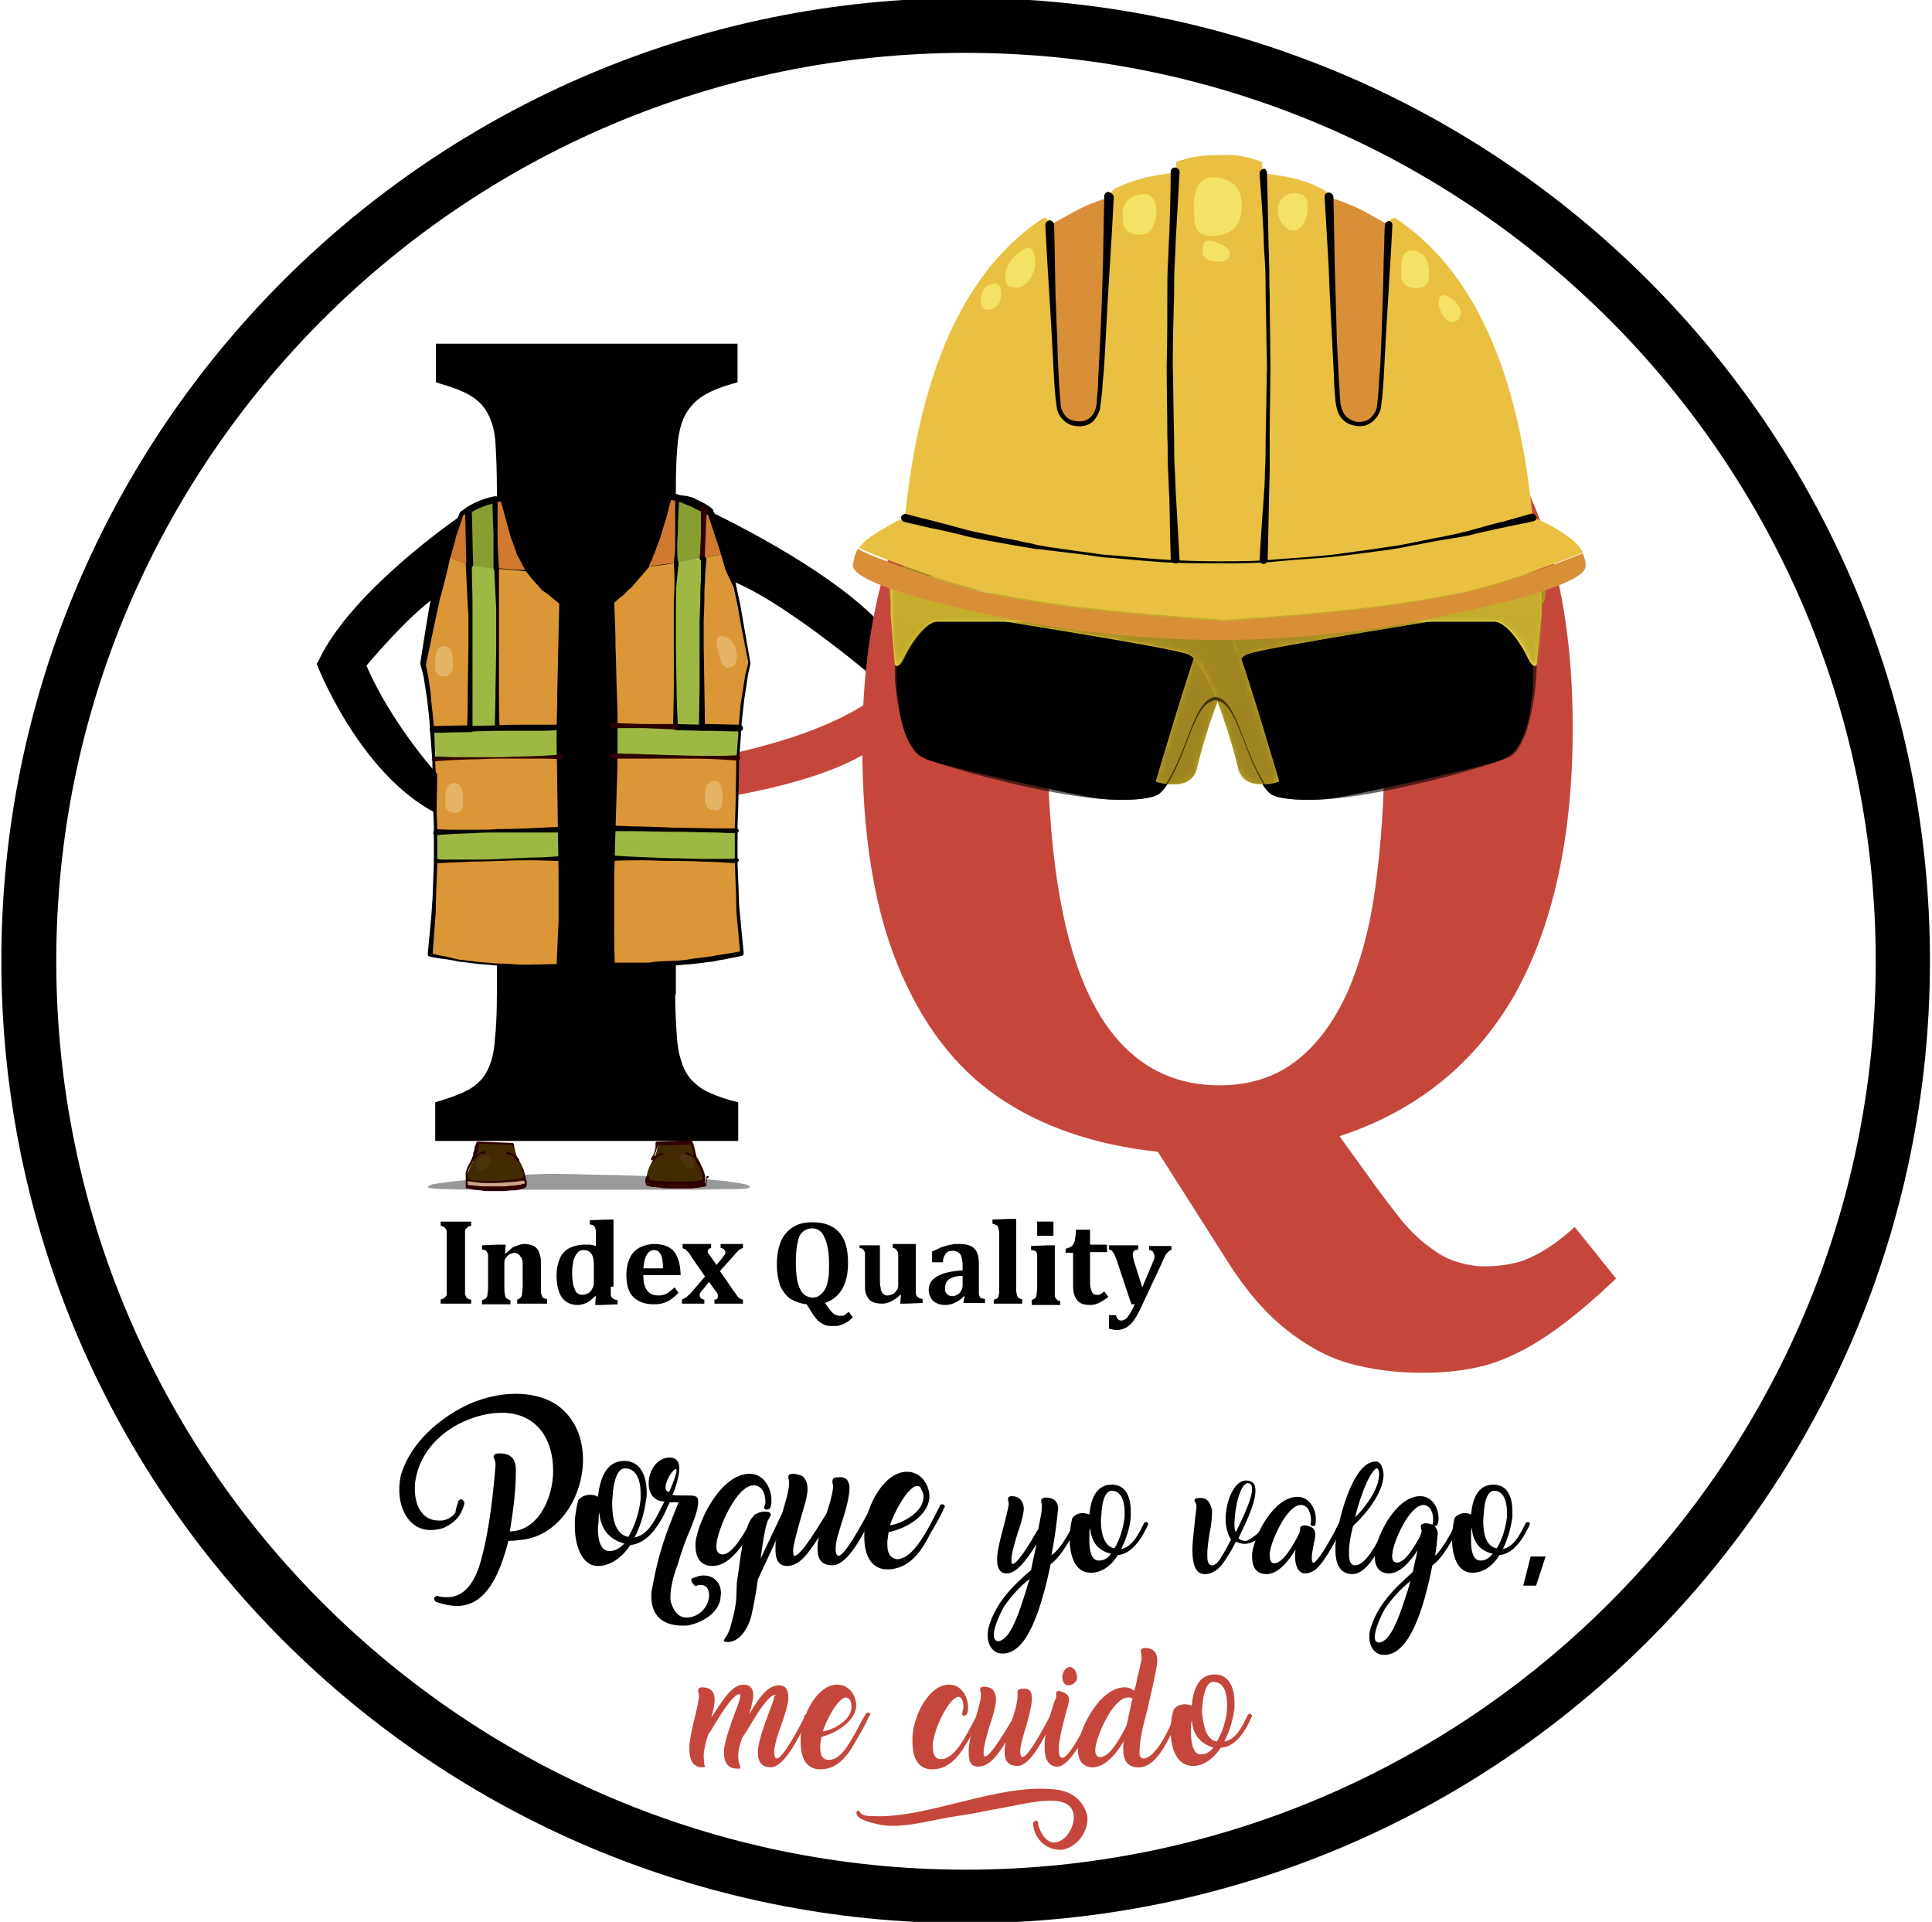 <?xml version="1.0" encoding="utf-8"?>
<!-- Generator: Adobe Illustrator 21.1.0, SVG Export Plug-In . SVG Version: 6.00 Build 0)  -->
<svg version="1.1" id="Capa_1" xmlns="http://www.w3.org/2000/svg" xmlns:xlink="http://www.w3.org/1999/xlink" x="0px" y="0px"
	 viewBox="0 0 285 283.5" style="enable-background:new 0 0 285 283.5;" xml:space="preserve">
<style type="text/css">
	.st0{enable-background:new    ;}
	.st1{clip-path:url(#SVGID_2_);}
	.st2{clip-path:url(#SVGID_4_);}
	.st3{clip-path:url(#SVGID_6_);}
	.st4{clip-path:url(#SVGID_6_);fill:#C5473C;}
	.st5{clip-path:url(#SVGID_6_);fill:#DB9637;}
	.st6{clip-path:url(#SVGID_6_);fill:#9EB844;}
	.st7{clip-path:url(#SVGID_6_);fill:#D27931;}
	.st8{clip-path:url(#SVGID_6_);fill:#889E30;}
	.st9{clip-path:url(#SVGID_6_);fill:#2E0000;}
	.st10{clip-path:url(#SVGID_6_);fill:none;stroke:#000000;stroke-linecap:round;stroke-linejoin:round;}
	.st11{clip-path:url(#SVGID_6_);fill:#E4B366;}
	.st12{clip-path:url(#SVGID_6_);fill:#99989B;}
	.st13{clip-path:url(#SVGID_6_);fill:#CEA78A;}
	.st14{clip-path:url(#SVGID_6_);fill:#412B01;}
	.st15{clip-path:url(#SVGID_6_);fill:#4B340D;}
	.st16{clip-path:url(#SVGID_6_);fill:#C9AD27;}
	.st17{filter:url(#Adobe_OpacityMaskFilter);}
	.st18{clip-path:url(#SVGID_8_);}
	.st19{clip-path:url(#SVGID_8_);fill:url(#SVGID_10_);}
	.st20{clip-path:url(#SVGID_8_);mask:url(#SVGID_9_);}
	.st21{clip-path:url(#SVGID_12_);}
	.st22{clip-path:url(#SVGID_14_);fill:url(#SVGID_15_);}
	.st23{clip-path:url(#SVGID_17_);fill:#C9AD27;}
	.st24{filter:url(#Adobe_OpacityMaskFilter_1_);}
	.st25{clip-path:url(#SVGID_19_);}
	.st26{clip-path:url(#SVGID_19_);fill:url(#SVGID_21_);}
	.st27{clip-path:url(#SVGID_19_);mask:url(#SVGID_20_);}
	.st28{clip-path:url(#SVGID_23_);}
	.st29{clip-path:url(#SVGID_25_);fill:url(#SVGID_26_);}
	.st30{opacity:0.5;clip-path:url(#SVGID_28_);}
	.st31{opacity:0.6;clip-path:url(#SVGID_28_);}
	.st32{clip-path:url(#SVGID_32_);}
	.st33{clip-path:url(#SVGID_34_);}
	.st34{clip-path:url(#SVGID_28_);fill:#F6E040;}
	.st35{opacity:0.4;clip-path:url(#SVGID_28_);}
	.st36{clip-path:url(#SVGID_36_);}
	.st37{filter:url(#Adobe_OpacityMaskFilter_2_);}
	.st38{clip-path:url(#SVGID_38_);}
	.st39{clip-path:url(#SVGID_41_);fill:url(#SVGID_42_);}
	.st40{clip-path:url(#SVGID_38_);mask:url(#SVGID_39_);}
	.st41{clip-path:url(#SVGID_44_);}
	.st42{clip-path:url(#SVGID_46_);fill:url(#SVGID_47_);}
	.st43{clip-path:url(#SVGID_49_);}
	.st44{filter:url(#Adobe_OpacityMaskFilter_3_);}
	.st45{clip-path:url(#SVGID_51_);}
	.st46{clip-path:url(#SVGID_51_);fill:url(#SVGID_53_);}
	.st47{clip-path:url(#SVGID_51_);mask:url(#SVGID_52_);}
	.st48{clip-path:url(#SVGID_55_);}
	.st49{clip-path:url(#SVGID_57_);fill:url(#SVGID_58_);}
	.st50{filter:url(#Adobe_OpacityMaskFilter_4_);}
	.st51{clip-path:url(#SVGID_60_);}
	.st52{clip-path:url(#SVGID_60_);fill:url(#SVGID_62_);}
	.st53{clip-path:url(#SVGID_60_);mask:url(#SVGID_61_);}
	.st54{clip-path:url(#SVGID_64_);}
	.st55{clip-path:url(#SVGID_66_);fill:url(#SVGID_67_);}
	.st56{clip-path:url(#SVGID_69_);fill:#EAC042;}
	.st57{clip-path:url(#SVGID_69_);fill:#D88F38;}
	.st58{clip-path:url(#SVGID_69_);}
	.st59{clip-path:url(#SVGID_69_);fill:#F4E264;}
	.st60{clip-path:url(#SVGID_69_);fill:#C5473C;}
</style>
<g class="st0">
	<g>
		<defs>
			<rect id="SVGID_1_" x="0.2" y="-0.2" width="284.5" height="284"/>
		</defs>
		<clipPath id="SVGID_2_">
			<use xlink:href="#SVGID_1_"  style="overflow:visible;"/>
		</clipPath>
		<g class="st1">
			<defs>
				<rect id="SVGID_3_" x="0.2" y="-0.2" width="284.5" height="284"/>
			</defs>
			<clipPath id="SVGID_4_">
				<use xlink:href="#SVGID_3_"  style="overflow:visible;"/>
			</clipPath>
			<g class="st2">
				<defs>
					<rect id="SVGID_5_" x="0.2" y="-0.2" width="284.5" height="284"/>
				</defs>
				<clipPath id="SVGID_6_">
					<use xlink:href="#SVGID_5_"  style="overflow:visible;"/>
				</clipPath>
				<path class="st3" d="M103.6,85.2c5.1-2.4,25,14.5,25,14.5l3.3-5.3c-6.5-9-24.5-17.7-28.7-19.7C102.6,74.4,103.6,85.2,103.6,85.2
					"/>
				<path class="st3" d="M68.9,86.5c-4.6-2-18.6,16.3-18.6,16.3l-3.5-4.9c4.1-9.4,17.7-19.4,21-21.7C68.1,75.9,68.9,86.5,68.9,86.5"
					/>
				<path class="st4" d="M129.1,110.1c0,0-10.6,10.3-60.3,10.1l-4.8-4.5c0,0,57.5,0,69.1-16.9L129.1,110.1z"/>
				<path class="st3" d="M68.6,190.1c0,0.2,0,0.4,0,0.6c0,0.2,0,0.3,0.1,0.4c0,0.1,0.1,0.2,0.1,0.3c0.1,0.1,0.2,0.1,0.3,0.2
					c0.1,0.1,0.3,0.1,0.4,0.1v0.6H65v-0.6c0.2-0.1,0.4-0.1,0.5-0.2c0.1-0.1,0.2-0.2,0.3-0.3c0.1-0.1,0.1-0.3,0.1-0.5
					c0-0.2,0-0.4,0-0.7v-7.6c0-0.3,0-0.5,0-0.7c0-0.2-0.1-0.3-0.1-0.4c-0.1-0.1-0.2-0.2-0.3-0.3c-0.1-0.1-0.3-0.1-0.5-0.2v-0.6h4.5
					v0.6c-0.2,0.1-0.4,0.1-0.5,0.2c-0.1,0.1-0.2,0.2-0.3,0.3c-0.1,0.1-0.1,0.2-0.1,0.4c0,0.2,0,0.4,0,0.7V190.1z"/>
				<path class="st3" d="M80.5,192.3h-4.2v-0.6c0.3-0.1,0.4-0.2,0.5-0.3c0.1-0.1,0.2-0.3,0.2-0.5c0-0.2,0.1-0.6,0.1-1.2v-2.3
					c0-0.4,0-0.8,0-1c0-0.3,0-0.5-0.1-0.6c0-0.2-0.1-0.3-0.2-0.4c-0.1-0.1-0.1-0.2-0.2-0.3c-0.1-0.1-0.2-0.1-0.3-0.2
					c-0.1,0-0.2-0.1-0.4-0.1c-0.2,0-0.4,0.1-0.7,0.2c-0.2,0.1-0.4,0.3-0.6,0.6c-0.2,0.2-0.2,0.5-0.2,0.8v3.4c0,0.6,0,0.9,0.1,1.2
					c0,0.2,0.1,0.4,0.2,0.5c0.1,0.1,0.3,0.2,0.6,0.3v0.6h-4.2v-0.6c0.3-0.1,0.5-0.2,0.6-0.3c0.1-0.1,0.2-0.3,0.2-0.5
					c0-0.2,0.1-0.6,0.1-1.1v-3.6c0-0.4,0-0.8,0-1c0-0.2,0-0.4-0.1-0.5c-0.1-0.1-0.1-0.2-0.2-0.3c-0.1-0.1-0.3-0.1-0.6-0.2v-0.6
					l2.4-0.1h1.1l-0.1,1.3l0.1,0c0.4-0.3,0.7-0.6,0.9-0.8c0.3-0.2,0.6-0.3,0.9-0.4c0.3-0.1,0.6-0.2,0.9-0.2c0.5,0,0.9,0.1,1.2,0.2
					c0.3,0.1,0.6,0.3,0.8,0.6c0.2,0.3,0.3,0.6,0.4,1c0.1,0.4,0.1,0.8,0.1,1.3v3.2c0,0.3,0,0.5,0,0.7c0,0.2,0,0.4,0.1,0.5
					c0,0.1,0.1,0.2,0.1,0.3c0.1,0.1,0.1,0.2,0.3,0.2c0.1,0.1,0.2,0.1,0.4,0.1V192.3z"/>
				<path class="st3" d="M90.1,189.8c0,0.4,0,0.8,0,1c0,0.2,0,0.4,0.1,0.5c0.1,0.1,0.1,0.2,0.3,0.3c0.1,0.1,0.3,0.1,0.6,0.2v0.6
					l-2.3,0.1h-1l0.1-1.3l-0.1,0c-0.4,0.4-0.9,0.8-1.3,1c-0.5,0.2-0.9,0.3-1.3,0.3c-1,0-1.8-0.4-2.3-1.1c-0.5-0.7-0.8-1.8-0.8-3.3
					c0-1,0.2-1.8,0.5-2.5c0.3-0.7,0.8-1.2,1.4-1.5c0.6-0.3,1.4-0.5,2.3-0.5c0.3,0,0.5,0,0.7,0c0.2,0,0.5,0.1,0.9,0.2V183
					c0-0.6,0-1.1,0-1.3c0-0.3-0.1-0.5-0.1-0.6c-0.1-0.1-0.1-0.2-0.2-0.3c-0.1-0.1-0.3-0.1-0.6-0.2v-0.6l2.4-0.1h1.1V189.8z
					 M87.6,186.5c0-0.7-0.1-1.2-0.4-1.6c-0.2-0.3-0.6-0.5-1.1-0.5c-0.4,0-0.7,0.1-0.9,0.4c-0.3,0.3-0.4,0.6-0.6,1.1
					c-0.1,0.5-0.2,1.1-0.2,1.7c0,1.2,0.1,2,0.4,2.6c0.2,0.6,0.6,0.8,1.2,0.8c0.2,0,0.5-0.1,0.7-0.2c0.2-0.1,0.5-0.3,0.6-0.6
					c0.2-0.3,0.3-0.6,0.3-0.9V186.5z"/>
				<path class="st3" d="M100.1,190.7c-0.6,0.6-1.2,1.1-1.7,1.3c-0.6,0.3-1.2,0.4-2,0.4c-1.3,0-2.3-0.4-3-1.1c-0.7-0.7-1-1.8-1-3.3
					c0-0.9,0.2-1.8,0.5-2.4c0.3-0.7,0.8-1.2,1.5-1.6c0.6-0.3,1.4-0.5,2.2-0.5c0.5,0,1,0.1,1.4,0.2c0.4,0.1,0.7,0.3,1,0.5
					c0.3,0.2,0.5,0.5,0.7,0.8c0.2,0.4,0.4,0.8,0.5,1.3c0.1,0.5,0.2,1.1,0.2,1.8h-5.5c0,1.1,0.2,1.8,0.6,2.3c0.4,0.5,0.9,0.7,1.7,0.7
					c0.4,0,0.8-0.1,1.2-0.3c0.3-0.2,0.7-0.5,1.1-0.9L100.1,190.7z M97.8,187.1c0-0.9-0.1-1.6-0.3-2c-0.2-0.4-0.5-0.7-1-0.7
					c-0.4,0-0.8,0.2-1.1,0.7c-0.3,0.5-0.4,1.1-0.5,2H97.8z"/>
				<path class="st3" d="M106.2,187.5l2,2.9c0.2,0.3,0.4,0.5,0.5,0.7c0.1,0.2,0.3,0.3,0.4,0.4c0.1,0.1,0.3,0.2,0.5,0.2v0.6h-4.2
					v-0.6c0.4,0,0.5-0.2,0.5-0.5c0-0.1,0-0.1,0-0.2c0-0.1,0-0.1-0.1-0.2c0-0.1-0.1-0.2-0.2-0.3l-1-1.4l-0.9,1.1
					c-0.2,0.2-0.3,0.4-0.4,0.5c0,0.1-0.1,0.2-0.1,0.4c0,0.1,0.1,0.3,0.2,0.4c0.1,0.1,0.3,0.2,0.5,0.2v0.6h-3.3v-0.6
					c0.2-0.1,0.5-0.2,0.7-0.4c0.2-0.2,0.6-0.5,0.9-0.9l1.8-2.1l-2-2.9c-0.1-0.2-0.2-0.3-0.3-0.5c-0.1-0.1-0.2-0.2-0.3-0.3
					c-0.1-0.1-0.2-0.2-0.3-0.3c-0.1-0.1-0.2-0.1-0.2-0.1c-0.1,0-0.1,0-0.2-0.1v-0.6h4.2v0.6c-0.4,0.1-0.5,0.2-0.5,0.5
					c0,0.1,0,0.2,0.1,0.3c0.1,0.1,0.1,0.2,0.3,0.4l0.9,1.3l0.9-1.1c0.1-0.2,0.2-0.3,0.3-0.4c0.1-0.1,0.1-0.3,0.1-0.4
					c0-0.2-0.1-0.3-0.2-0.4c-0.1-0.1-0.3-0.2-0.5-0.2v-0.6h3.3v0.6c-0.3,0.1-0.5,0.2-0.7,0.4c-0.2,0.2-0.5,0.5-0.9,1L106.2,187.5z"
					/>
				<path class="st3" d="M121.7,192.2l0.5,0.7c0.1,0.2,0.3,0.4,0.4,0.5c0.1,0.2,0.3,0.3,0.4,0.4s0.3,0.2,0.4,0.2
					c0.1,0,0.3,0.1,0.4,0.1c0.2,0,0.3,0,0.5,0c0.1,0,0.3-0.1,0.4-0.2c0.1-0.1,0.3-0.2,0.5-0.4l0.6,0.8c-0.4,0.4-0.7,0.7-1,0.8
					c-0.3,0.2-0.6,0.3-0.9,0.4c-0.3,0.1-0.6,0.1-1,0.1c-0.4,0-0.8,0-1.1-0.1c-0.3-0.1-0.6-0.3-0.9-0.5c-0.3-0.2-0.6-0.6-0.9-1
					l-1-1.6c-0.9-0.1-1.7-0.4-2.4-0.8c-0.6-0.4-1.1-1.1-1.5-1.9c-0.3-0.9-0.5-1.9-0.5-3.2c0-1.3,0.2-2.4,0.6-3.4
					c0.4-0.9,1-1.6,1.8-2.1c0.8-0.5,1.7-0.7,2.9-0.7c1.7,0,3,0.5,3.9,1.5c0.9,1,1.3,2.5,1.3,4.5c0,1.6-0.3,2.9-0.9,3.9
					C123.6,191.2,122.8,191.8,121.7,192.2 M117.4,186.2c0,1.8,0.2,3.1,0.6,3.9c0.4,0.9,1.1,1.3,1.9,1.3c0.4,0,0.8-0.1,1.1-0.4
					c0.3-0.2,0.6-0.6,0.8-1c0.2-0.4,0.3-0.9,0.4-1.5c0.1-0.6,0.1-1.2,0.1-2c0-1.2-0.1-2.1-0.3-2.9c-0.2-0.8-0.5-1.4-0.8-1.8
					c-0.4-0.4-0.8-0.6-1.4-0.6c-0.8,0-1.5,0.4-1.9,1.2C117.6,183.3,117.4,184.5,117.4,186.2"/>
				<path class="st3" d="M126.5,183.7h3.3v4.9c0,0.6,0,1,0.1,1.3c0,0.3,0.1,0.6,0.2,0.7c0.1,0.2,0.2,0.3,0.4,0.4
					c0.1,0.1,0.3,0.1,0.5,0.1c0.2,0,0.4-0.1,0.7-0.2c0.2-0.1,0.4-0.3,0.6-0.6c0.2-0.2,0.2-0.5,0.2-0.8v-3.4c0-0.4,0-0.7,0-1
					c0-0.2,0-0.4-0.1-0.5c-0.1-0.1-0.1-0.2-0.2-0.3c-0.1-0.1-0.3-0.2-0.5-0.2v-0.6h3.4v6.1c0,0.4,0,0.8,0,1c0,0.2,0,0.4,0.1,0.5
					c0.1,0.1,0.1,0.2,0.3,0.3c0.1,0.1,0.3,0.2,0.6,0.2v0.6l-2.3,0.1h-1l0.1-1.3l-0.1,0c-0.5,0.5-1,0.8-1.4,1
					c-0.4,0.2-0.8,0.3-1.3,0.3c-0.6,0-1.1-0.1-1.5-0.3c-0.4-0.2-0.6-0.6-0.8-1c-0.2-0.4-0.2-1-0.2-1.7v-3.2c0-0.3,0-0.6,0-0.8
					c0-0.2,0-0.3,0-0.4c0-0.1,0-0.2-0.1-0.3c0-0.1-0.1-0.2-0.1-0.2c-0.1-0.1-0.1-0.1-0.2-0.2c-0.1,0-0.2-0.1-0.4-0.1V183.7z"/>
				<path class="st3" d="M142.3,191.2l-0.1,0c-0.5,0.5-0.9,0.8-1.4,1c-0.4,0.2-0.9,0.3-1.4,0.3c-0.5,0-0.9-0.1-1.3-0.3
					c-0.4-0.2-0.6-0.4-0.8-0.8c-0.2-0.3-0.3-0.7-0.3-1.1c0-0.9,0.4-1.5,1.2-2c0.8-0.5,2.1-0.8,3.8-0.9v-0.8c0-0.5-0.1-1-0.2-1.3
					c-0.1-0.3-0.3-0.5-0.5-0.6c-0.2-0.1-0.4-0.2-0.7-0.2c-0.3,0-0.5,0.1-0.7,0.1c-0.2,0.1-0.4,0.3-0.5,0.5c-0.2,0.3-0.3,0.6-0.3,1.1
					h-1.6v-1.6c0.5-0.2,1-0.4,1.3-0.6c0.3-0.1,0.7-0.2,1-0.3c0.3-0.1,0.7-0.1,0.9-0.2c0.3,0,0.5,0,0.8,0c0.7,0,1.3,0.1,1.7,0.3
					c0.4,0.2,0.7,0.5,0.9,0.9c0.2,0.4,0.3,1,0.3,1.7v3.4c0,0.4,0,0.7,0,0.9c0,0.2,0,0.4,0.1,0.5c0,0.1,0.1,0.2,0.1,0.2
					c0.1,0.1,0.1,0.1,0.2,0.1c0.1,0,0.2,0.1,0.5,0.1v0.6h-3.2L142.3,191.2z M142,188.2c-0.9,0-1.5,0.2-2,0.5
					c-0.4,0.3-0.6,0.8-0.6,1.4c0,0.4,0.1,0.6,0.3,0.8c0.2,0.2,0.5,0.3,0.8,0.3c0.3,0,0.5-0.1,0.7-0.2c0.2-0.1,0.4-0.3,0.6-0.6
					c0.1-0.2,0.2-0.5,0.2-0.8V188.2z"/>
				<path class="st3" d="M149.9,189.8c0,0.6,0,0.9,0.1,1.1c0,0.2,0.1,0.4,0.2,0.5c0.1,0.1,0.3,0.2,0.6,0.3v0.6h-4.2v-0.6
					c0.2,0,0.3-0.1,0.4-0.1c0.1-0.1,0.2-0.1,0.2-0.2c0.1-0.1,0.1-0.2,0.1-0.3c0-0.1,0.1-0.3,0.1-0.5c0-0.2,0-0.5,0-0.9V183
					c0-0.5,0-0.9,0-1.1c0-0.2,0-0.4-0.1-0.6c0-0.2-0.1-0.3-0.1-0.4c-0.1-0.1-0.1-0.2-0.3-0.2c-0.1-0.1-0.3-0.1-0.5-0.2v-0.6l2.4-0.1
					h1.1V189.8z"/>
				<path class="st3" d="M152.1,191.8c0.3-0.1,0.5-0.2,0.6-0.3c0.1-0.1,0.2-0.3,0.2-0.5c0-0.2,0.1-0.6,0.1-1.1v-4.1
					c0-0.3,0-0.5,0-0.7c0-0.2-0.1-0.3-0.1-0.4c-0.1-0.1-0.2-0.2-0.3-0.2c-0.1-0.1-0.3-0.1-0.5-0.1v-0.6l2.4-0.1h1.1v6.2
					c0,0.3,0,0.6,0,0.8c0,0.2,0,0.3,0,0.4c0,0.1,0,0.2,0.1,0.3c0,0.1,0.1,0.1,0.1,0.2c0.1,0.1,0.1,0.1,0.2,0.2
					c0.1,0.1,0.2,0.1,0.4,0.1v0.6h-4.2V191.8z M155.4,182.3H153v-2.1h2.4V182.3z"/>
				<path class="st3" d="M163.5,191.3c-0.5,0.4-1,0.7-1.4,0.9c-0.4,0.2-0.8,0.3-1.3,0.3c-0.9,0-1.5-0.2-1.9-0.7
					c-0.4-0.5-0.6-1.2-0.6-2.1v-4.9h-1.1v-0.6c0.4-0.1,0.6-0.2,0.8-0.3c0.2-0.1,0.3-0.3,0.4-0.5c0.1-0.2,0.2-0.4,0.2-0.8
					c0.1-0.3,0.1-0.7,0.1-1.2h2.1v2.2h2.5v1.1h-2.5v3.9c0,0.7,0,1.1,0.1,1.5c0.1,0.3,0.2,0.5,0.3,0.7c0.1,0.1,0.3,0.2,0.5,0.2
					c0.2,0,0.3,0,0.4,0c0.1,0,0.3-0.1,0.4-0.2c0.1-0.1,0.3-0.2,0.4-0.3L163.5,191.3z"/>
				<path class="st3" d="M168.4,192.7c-0.4,0.8-0.7,1.5-1.1,2c-0.3,0.5-0.7,0.8-1.1,1.1c-0.4,0.2-0.9,0.4-1.4,0.4
					c-0.4,0-0.8-0.1-1.2-0.2v-2h1c0.1,0.3,0.2,0.5,0.3,0.6c0.1,0.1,0.3,0.2,0.5,0.2c0.2,0,0.4-0.1,0.6-0.2c0.2-0.1,0.4-0.4,0.6-0.7
					c0.2-0.3,0.5-0.8,0.8-1.5h-0.5l-2.2-6.6c-0.2-0.5-0.3-0.8-0.4-0.9c-0.1-0.2-0.2-0.3-0.3-0.4c-0.1-0.1-0.3-0.2-0.4-0.2v-0.6h4.3
					v0.6c-0.3,0.1-0.5,0.1-0.6,0.2c-0.1,0.1-0.2,0.3-0.2,0.5c0,0.3,0.1,0.7,0.2,1.1l1.2,3.8l1.4-3.3c0.1-0.3,0.2-0.5,0.3-0.7
					c0.1-0.2,0.1-0.4,0.1-0.6c0-0.2-0.1-0.4-0.2-0.6c-0.1-0.2-0.3-0.3-0.6-0.3v-0.6h3.3v0.6c-0.2,0-0.3,0.1-0.4,0.2
					c-0.1,0.1-0.2,0.2-0.3,0.3c-0.1,0.1-0.2,0.3-0.3,0.5c-0.1,0.2-0.3,0.6-0.5,1.1L168.4,192.7z"/>
				<path class="st3" d="M99.6,146.7c0,2,0.1,3.9,0.2,5.6c0.1,1.7,0.3,3.1,0.7,4.2c0.3,1.1,0.8,2,1.5,2.8c0.7,0.7,1.5,1.4,2.7,1.9
					c1.1,0.5,2.5,1,4.2,1.4v5.7H64.2v-5.7c2.1-0.6,3.7-1.2,5-1.9c1.2-0.7,2.1-1.6,2.7-2.8c0.6-1.2,1-2.7,1.1-4.5
					c0.2-1.8,0.3-4.1,0.3-6.9V72.3c0-2.8-0.1-5-0.2-6.8c-0.1-1.8-0.5-3.3-1.1-4.4c-0.6-1.2-1.5-2.1-2.7-2.8c-1.2-0.7-2.9-1.3-5-1.9
					v-5.7h44.5v5.7c-2.3,0.6-4,1.3-5.1,2c-1.1,0.7-1.9,1.6-2.5,2.6c-0.6,1-1,2.4-1.2,4.1c-0.2,1.7-0.3,4.1-0.3,7.3V146.7z"/>
				<path class="st4" d="M197.6,167.6l5.4,7.5c1.4,1.9,2.7,3.6,3.9,5.1c1.2,1.4,2.5,2.7,3.9,3.7c1.4,1.1,2.7,1.8,4,2.2
					c1.3,0.4,2.6,0.7,4.1,0.7c1.8,0,3.3-0.2,4.6-0.5c1.3-0.3,2.6-0.9,4-1.7c1.4-0.8,3-2,4.8-3.6l6.1,7.6c-3.9,3.7-7.3,6.5-10.3,8.5
					c-3,2-5.9,3.4-8.6,4.2c-2.8,0.8-6,1.2-9.7,1.2c-4,0-7.6-0.5-10.8-1.4c-3.2-0.9-6.3-2.6-9.3-5c-3-2.4-5.9-5.7-8.6-10l-10.3-16.2
					c-9.3-1-17.2-3.7-23.6-8.1c-6.4-4.4-11.3-10.9-14.8-19.5c-3.5-8.6-5.2-19.4-5.2-32.4c0-13.2,2.1-24.4,6.2-33.8
					c4.1-9.3,10.2-16.4,18.2-21.3c8-4.9,17.5-7.3,28.6-7.3c17.2,0,30.2,5,38.8,15.1c8.6,10,13,25,13,44.8c0,16.1-2.9,29.2-8.6,39.4
					C217.5,157,208.9,163.9,197.6,167.6 M154.5,107.6c0,17.7,2.1,30.9,6.3,39.5c4.2,8.6,10.6,13,19.1,13c4.4,0,8.2-1.2,11.3-3.6
					c3.1-2.4,5.6-5.8,7.6-10.2c1.9-4.4,3.3-9.5,4.1-15.5c0.8-6,1.3-12.5,1.3-19.7c0-11.7-0.9-21.4-2.7-29.3
					c-1.8-7.9-4.6-13.8-8.2-17.8c-3.7-4-8.3-6-14-6c-8.4,0-14.6,4.1-18.6,12.2C156.5,78.1,154.5,90.6,154.5,107.6"/>
				<path class="st5" d="M64.1,112l0.3,10.7c2.3,0,8.4-0.1,18.2-0.3l0-10.8C70.5,111.8,64.3,112,64.1,112 M65.1,127.1
					c-0.2,0-0.5,0-0.7,0c-0.1,5.5-0.4,10.1-0.9,13.8c5.9,1.3,12.2,1.9,18.9,1.7c0.2-3.6,0.3-8.9,0.2-15.9c-1.4,0-3,0-4.8,0.1
					C70,127,65.7,127.1,65.1,127.1 M69.5,91.2c-0.1-1.7-0.1-4.4-0.3-8c-0.3-0.1-0.6-0.1-0.9-0.2c-0.1,0-0.8-0.3-2.3-0.9
					c-1.3,4.5-2.4,9.8-3.4,16.1c0.6,2.1,1,5.2,1.3,9.3c1.5,0,3.3-0.1,5.5-0.1C69.5,99.8,69.6,94.3,69.5,91.2 M73.2,83.9
					c0.1,3.3,0.2,5.8,0.2,7.3c0.1,3.1,0.1,8.6-0.1,16.3c4.8-0.1,7.9-0.2,9.2-0.1c0-7,0.1-13.1,0.3-18.2c-2.1-1.5-3.8-3.2-5-4.9
					C76.2,84.1,74.6,84,73.2,83.9 M108.6,122.5l0.3-10.7c-0.2,0-6.3-0.1-18.4-0.4l0,10.8C100.2,122.4,106.2,122.5,108.6,122.5
					 M95.1,126.6c-1.8-0.1-3.4-0.1-4.8-0.1c-0.1,7-0.1,12.3-0.1,16c6.9,0.2,13.3-0.4,19.2-1.7c-0.5-3.7-0.8-8.3-0.9-13.8
					c-0.2,0-0.4,0-0.7,0C107.2,126.9,103,126.8,95.1,126.6 M95.3,83.6c-1.2,1.9-2.9,3.6-5.2,5.3c0.2,5.1,0.2,11.2,0.3,18.2
					c1.3-0.1,4.4,0,9.2,0.1c-0.1-7.7-0.1-13.2-0.1-16.3c0.1-1.6,0.1-4.3,0.2-7.9C98.3,83.3,96.8,83.5,95.3,83.6 M106.9,81.7
					c-1,0.2-2.1,0.4-3.1,0.6c-0.1,4-0.2,6.9-0.3,8.7c-0.1,3.1,0,8.6,0.1,16.3c2.2,0,4,0.1,5.5,0.1c0.3-4.1,0.7-7.2,1.3-9.3
					C109.3,91.7,108.2,86.2,106.9,81.7"/>
				<path class="st6" d="M64.4,122.7v4.4c0.2,0,0.4,0,0.7,0c0.6,0,4.9-0.1,12.8-0.3c1.8-0.1,3.4-0.1,4.8-0.1c0-1.4,0-2.8,0-4.3
					C72.8,122.6,66.7,122.7,64.4,122.7 M73.4,107.4l-3.9,0.1c-2.2,0-4,0.1-5.5,0.1c0.1,1.3,0.2,2.8,0.3,4.4c0.2,0,6.3-0.1,18.4-0.4
					v-4.3C81.3,107.2,78.2,107.3,73.4,107.4 M73.4,91.1c-0.1-1.5-0.1-4-0.2-7.3c-1.5-0.2-2.8-0.4-4-0.6c0.1,3.6,0.2,6.3,0.3,8
					c0.1,3.1,0,8.6-0.1,16.3l3.9-0.1C73.5,99.7,73.5,94.3,73.4,91.1 M90.3,126.5c1.4,0,3,0,4.8,0.1c7.9,0.2,12.1,0.3,12.8,0.3
					c0.3,0,0.5,0,0.7,0v-4.4c-2.3,0-8.4-0.1-18.2-0.3C90.3,123.7,90.3,125.1,90.3,126.5 M103.6,107.3l-3.9-0.1
					c-4.8-0.2-7.9-0.2-9.2-0.2v4.3c12.1,0.2,18.3,0.4,18.4,0.4c0.1-1.6,0.2-3,0.3-4.4C107.6,107.4,105.8,107.4,103.6,107.3
					 M102.7,82.5c-1,0.2-1.9,0.3-2.9,0.5c-0.1,3.7-0.1,6.3-0.2,7.9c-0.1,3.1-0.1,8.6,0.1,16.3l3.9,0.1c-0.1-7.7-0.1-13.2-0.1-16.3
					c0.1-1.8,0.2-4.7,0.3-8.7C103.4,82.4,103,82.5,102.7,82.5"/>
				<path class="st7" d="M69,75.3c-0.3,0.2-0.6,0.4-0.9,0.6c-0.7,1.8-1.5,4-2.1,6.3c1.5,0.6,2.2,0.8,2.3,0.9
					c0.3,0.1,0.6,0.2,0.9,0.2C69.2,80.9,69.1,78.3,69,75.3 M74.2,73.5c-0.4,0.1-0.8,0.2-1.2,0.2c0.1,4,0.1,7.4,0.2,10.1
					c1.4,0.1,3,0.3,4.7,0.3c-0.2-0.3-0.4-0.5-0.5-0.8C76.2,81.3,75.1,78.1,74.2,73.5 M106.9,81.7c-0.7-2.3-1.3-4.3-2-6.1
					c-0.3-0.2-0.6-0.4-0.9-0.6c-0.1,2.7-0.1,5.1-0.2,7.3C104.8,82.1,105.8,81.9,106.9,81.7 M100,73.5c-0.4-0.1-0.8-0.2-1.2-0.2
					c-0.9,4.5-2,7.8-3.2,9.9c-0.1,0.2-0.2,0.3-0.3,0.4c1.5-0.2,3-0.4,4.4-0.6C99.8,80.4,99.9,77.2,100,73.5"/>
				<path class="st8" d="M73,73.7c-1.4,0.3-2.7,0.8-3.8,1.5c0,0-0.1,0-0.1,0.1c0.1,3,0.1,5.7,0.2,8c1.2,0.3,2.5,0.5,4,0.6
					C73.2,81.1,73.1,77.7,73,73.7 M99.7,83c1-0.1,2-0.3,2.9-0.5c0.4-0.1,0.7-0.1,1.1-0.2c0.1-2.1,0.1-4.5,0.2-7.3
					c0,0-0.1-0.1-0.2-0.1c-1.1-0.6-2.4-1.1-3.8-1.5C99.9,77.2,99.8,80.4,99.7,83"/>
				<path class="st3" d="M99.9,73.9l-1.2-0.2l0.4-0.3c-0.3,0.9-0.5,1.8-0.7,2.6c-0.1,0.4-0.3,0.9-0.4,1.3l-0.4,1.3
					c-0.2,0.9-0.6,1.7-0.9,2.6c-0.1,0.4-0.4,0.8-0.5,1.3l-0.3,0.6c-0.1,0.2-0.2,0.4-0.3,0.6c-0.1,0.2-0.3,0.3-0.5,0.2
					c-0.2-0.1-0.3-0.3-0.2-0.5c0,0,0,0,0-0.1l0,0c0.1-0.2,0.3-0.4,0.4-0.6l0.3-0.6c0.2-0.4,0.4-0.8,0.6-1.2l0.5-1.3
					c0.2-0.4,0.3-0.8,0.4-1.3l0.4-1.3c0.1-0.4,0.2-0.9,0.3-1.3c0.2-0.9,0.4-1.8,0.5-2.7c0-0.2,0.2-0.3,0.4-0.3l0,0l0,0l1.2,0.2
					c0.2,0,0.3,0.2,0.3,0.4C100.3,73.8,100.1,74,99.9,73.9"/>
				<path class="st3" d="M99.4,83c0.1-0.8,0.2-1.6,0.2-2.4c0-0.8,0-1.6,0-2.4c0-1.6,0-3.2,0-4.8c0-0.2,0.2-0.4,0.4-0.4
					c0,0,0.1,0,0.1,0l0,0c0.5,0.1,0.9,0.1,1.4,0.2c0.2,0.1,0.4,0.1,0.7,0.2c0.2,0.1,0.4,0.2,0.6,0.3c0.4,0.2,0.8,0.4,1.2,0.6
					l0.3,0.2c0.1,0.1,0.2,0.1,0.3,0.2c0.2,0.1,0.4,0.3,0.5,0.4l0,0c0.1,0,0.1,0.1,0.1,0.2l0,0c0.4,0.9,0.8,1.8,1.1,2.7
					c0.3,0.9,0.6,1.9,0.9,2.8c0.1,0.2,0.1,0.4,0.2,0.7l0.2,0.7l0.3,1.4l0.7,2.8l0.3,1.4c0.1,0.5,0.2,0.9,0.3,1.4l0.5,2.9l1,5.7
					c0,0,0,0.1,0,0.1l0,0c-0.2,0.9-0.4,1.7-0.5,2.6l-0.2,1.3l-0.2,1.3c-0.1,0.9-0.2,1.8-0.3,2.6c-0.1,0.9-0.2,1.8-0.2,2.7l-0.2,2.7
					c-0.1,0.9-0.1,1.8-0.1,2.7l-0.1,5.3l-0.1,2.7c0,0.9,0,1.8,0,2.7c0,0.9,0,1.8,0,2.7l0.1,2.7l0.1,2.7c0,0.9,0.1,1.8,0.2,2.7
					l0.5,5.3v0c0,0.2-0.1,0.4-0.3,0.4c-0.8,0.2-1.6,0.3-2.4,0.5l-1.2,0.2c-0.4,0.1-0.8,0.2-1.2,0.2l-2.4,0.3l-1.2,0.1
					c-0.4,0-0.8,0.1-1.2,0.1l-2.4,0.2l-1.2,0.1c-0.4,0-0.8,0.1-1.2,0.1c-1.6,0-3.2,0-4.8,0.1h0c-0.2,0-0.4-0.2-0.3-0.4v0
					c0.1-2.2,0.1-4.5,0.1-6.7c0-2.2,0-4.5,0-6.7l-0.1-6.7l-0.1-6.7l-0.1-6.7c0-1.1,0-2.2,0-3.3l0-3.3c0-2.2,0-4.5,0-6.7
					c0-2.2,0-4.5,0.1-6.7v0l0.2-0.3c0.5-0.3,1-0.7,1.5-1.1c0.3-0.2,0.5-0.4,0.7-0.6l0.7-0.6c0.2-0.2,0.4-0.4,0.6-0.7
					c0.2-0.2,0.4-0.5,0.6-0.7c0.2-0.2,0.3-0.5,0.5-0.8c0.2-0.3,0.3-0.5,0.4-0.8l0,0c0.1-0.2,0.3-0.3,0.5-0.2
					c0.2,0.1,0.3,0.3,0.2,0.5c0,0,0,0.1-0.1,0.1c-0.2,0.2-0.4,0.5-0.6,0.7c-0.2,0.2-0.4,0.5-0.6,0.7c-0.2,0.2-0.4,0.5-0.6,0.7
					c-0.2,0.2-0.4,0.5-0.6,0.7l-0.7,0.6c-0.2,0.2-0.4,0.5-0.7,0.7c-0.5,0.4-1,0.8-1.4,1.2l0.2-0.3c0.1,2.2,0.2,4.5,0.2,6.7
					c0.1,2.2,0.1,4.5,0.2,6.7l0.1,3.3c0,1.1,0,2.2,0,3.4c0,2.2,0,4.5-0.1,6.7l-0.2,6.7c-0.1,2.2-0.1,4.5-0.2,6.7c0,2.2,0,4.5,0,6.7
					s0,4.5,0.1,6.7l-0.4-0.4c1.6,0,3.2,0,4.8,0c0.4,0,0.8,0,1.2-0.1l1.2-0.1l2.4-0.1c0.4,0,0.8-0.1,1.2-0.1l1.2-0.2l2.4-0.3
					c0.4,0,0.8-0.2,1.2-0.2l1.2-0.2c0.8-0.1,1.6-0.3,2.4-0.4l-0.3,0.4l-0.5-5.4c-0.1-0.9-0.1-1.8-0.1-2.7l-0.1-2.7l-0.1-2.7
					c0-0.9,0-1.8,0-2.7c0-0.9,0-1.8,0-2.7l0.1-2.7l0.1-5.3c0-0.9,0-1.8,0.1-2.7l0.2-2.7c0-0.9,0.1-1.8,0.2-2.7
					c0.1-0.9,0.1-1.8,0.3-2.7l0.2-1.3l0.2-1.3c0.1-0.9,0.4-1.8,0.6-2.7l0,0.2v0l-1.1-5.7l-0.5-2.8c-0.1-0.5-0.2-0.9-0.3-1.4
					l-0.3-1.4L107,84l-0.4-1.4l-0.2-0.7c-0.1-0.2-0.1-0.4-0.2-0.7l-0.9-2.7c-0.3-0.9-0.6-1.8-0.9-2.7l0.1,0.2l0,0
					c-0.2-0.1-0.4-0.2-0.6-0.3c-0.1-0.1-0.2-0.1-0.3-0.2l-0.3-0.1c-0.2-0.1-0.4-0.2-0.6-0.3c-0.2-0.1-0.4-0.2-0.6-0.3
					c-0.4-0.2-0.8-0.3-1.2-0.5c-0.4-0.2-0.8-0.3-1.2-0.5l0.5-0.4c-0.1,1.6-0.2,3.2-0.2,4.7c0,0.8-0.1,1.6-0.1,2.4
					c0,0.8,0,1.6,0.1,2.4c0,0.2-0.1,0.4-0.3,0.4C99.6,83.5,99.4,83.3,99.4,83C99.4,83.1,99.4,83.1,99.4,83"/>
				<path class="st9" d="M104.3,75.1c0,0,0,0.5-0.1,1.1c0,0.7-0.1,1.6-0.1,2.5c0,0.9-0.1,1.8-0.1,2.5c0,0.7,0,1.1,0,1.1
					c0,0.2-0.1,0.4-0.4,0.4c-0.2,0-0.4-0.1-0.4-0.4c0,0,0,0,0-0.1c0,0,0.1-0.5,0.1-1.1c0-0.7,0.1-1.6,0.1-2.5c0-0.9,0-1.8,0-2.5
					c0-0.7,0-1.1,0-1.1c0-0.2,0.2-0.4,0.4-0.4C104.1,74.7,104.3,74.9,104.3,75.1L104.3,75.1"/>
				<path class="st3" d="M100.1,83.1c-0.1,1-0.2,2-0.3,3c-0.1,1-0.1,2-0.1,3l0,1.5c0,0.5,0,1,0,1.5l0,3l0.1,6.1c0,2,0.1,4,0.2,6
					l-0.4-0.4l3.9,0.1l-0.4,0.4l0.1-6.2l0-6.2v-3.1c0-1,0.1-2.1,0.1-3.1c0-1,0-2.1,0.1-3.1c0-1,0-2.1,0-3.1c0-0.2,0.1-0.4,0.4-0.4
					c0.2,0,0.4,0.2,0.4,0.4v0.1c-0.1,1-0.2,2.1-0.2,3.1c-0.1,1-0.1,2.1-0.1,3.1c0,1-0.1,2.1-0.1,3.1l0,3.1l0.1,6.2l0.1,6.2
					c0,0.2-0.2,0.4-0.4,0.4h0l-3.9-0.1h0c-0.2,0-0.4-0.2-0.4-0.4c0-2,0.1-4,0.1-6l0-6v-3c0-0.5,0-1,0-1.5l0-1.5c0-1,0.1-2,0.1-3
					c0-1,0-2-0.1-3c0-0.2,0.1-0.4,0.3-0.4C99.9,82.6,100.1,82.8,100.1,83.1C100.1,83,100.1,83,100.1,83.1"/>
				<path class="st10" d="M73,73.7c-1.4,0.3-2.7,0.8-3.8,1.5c0,0-0.1,0-0.1,0.1c0.1,3,0.1,5.7,0.2,8"/>
				<path class="st3" d="M72.8,83.9c0-1.7,0-3.4,0-5.1c-0.1-1.7-0.1-3.4-0.2-5.1c0-0.2,0.1-0.3,0.3-0.4l0,0l1.2-0.2
					c0.2,0,0.4,0.1,0.4,0.3v0l0.4,2.2c0.1,0.8,0.3,1.5,0.5,2.2l0.3,1.1c0.1,0.4,0.2,0.7,0.4,1.1l0.4,1.1c0.1,0.4,0.3,0.7,0.5,1
					l0.5,1c0.2,0.3,0.4,0.7,0.6,0.9l0.7,0.9c0.2,0.3,0.5,0.6,0.8,0.8c0.3,0.3,0.5,0.6,0.8,0.8l0.9,0.7c0.3,0.3,0.6,0.5,0.9,0.7
					l0.9,0.7c0.1,0.1,0.1,0.2,0.2,0.3v0c0,4.5,0,8.9,0,13.4c0,2.2-0.1,4.4-0.1,6.7l0,6.7l-0.1,6.7l0,6.7l0,6.7
					c-0.1,2.2-0.1,4.5-0.2,6.7c0,0.2-0.2,0.3-0.3,0.3h0l-4.8,0c-0.4,0-0.8,0-1.2-0.1l-1.2-0.1l-2.4-0.2c-0.4,0-0.8-0.1-1.2-0.1
					l-1.2-0.1c-0.8-0.1-1.6-0.2-2.4-0.3c-0.4,0-0.8-0.1-1.2-0.2l-1.2-0.2c-0.8-0.1-1.6-0.2-2.4-0.4c-0.2,0-0.3-0.2-0.3-0.3l0-0.1
					l0.5-5.3c0.1-0.9,0.1-1.8,0.2-2.7l0.1-2.7l0.1-2.7c0-0.9,0-1.8,0-2.7c0-0.9,0-1.8,0-2.7l-0.1-2.7c0-1.8-0.1-3.6-0.1-5.3
					c0-0.9,0-1.8-0.1-2.7l-0.2-2.7c-0.1-0.9-0.1-1.8-0.2-2.7c-0.1-0.9-0.2-1.8-0.3-2.7l-0.2-1.3l-0.2-1.3c-0.1-0.9-0.4-1.7-0.6-2.6
					c0,0,0-0.1,0-0.1v0c0.3-1.9,0.6-3.8,0.9-5.7c0.2-1,0.3-1.9,0.5-2.9c0.1-0.5,0.2-0.9,0.3-1.4l0.3-1.4L65,84l0.4-1.4
					c0.1-0.5,0.3-1,0.4-1.4l0.4-1.4c0.2-0.5,0.3-0.9,0.5-1.4l1.1-2.7l0,0c0-0.1,0.1-0.1,0.1-0.2l0.9-0.6c0.2-0.1,0.4-0.1,0.5,0.1
					c0.1,0.2,0.1,0.4-0.1,0.5l0,0l-0.9,0.5l0.1-0.2l-0.9,2.7c-0.2,0.4-0.3,0.9-0.4,1.4l-0.4,1.4c-0.1,0.5-0.3,0.9-0.4,1.4l-0.3,1.4
					l-0.7,2.8l-0.4,1.4c-0.1,0.5-0.2,0.9-0.3,1.4c-0.2,0.9-0.4,1.9-0.6,2.8c-0.4,1.9-0.8,3.8-1.2,5.7l0-0.2c0.2,0.9,0.4,1.8,0.5,2.7
					l0.2,1.3l0.1,1.3c0.1,0.9,0.2,1.8,0.3,2.7c0.1,0.9,0.1,1.8,0.2,2.7l0.1,2.7c0,0.9,0,1.8,0.1,2.7c0,1.8,0.1,3.6,0.1,5.3l0.1,2.7
					c0,0.9,0,1.8,0,2.7c0,0.9,0,1.8,0,2.7l-0.1,2.7l-0.1,2.7c0,0.9,0,1.8-0.1,2.7l-0.4,5.4l-0.3-0.4c0.8,0.2,1.5,0.4,2.3,0.5
					l1.2,0.3c0.4,0.1,0.8,0.2,1.2,0.2c0.8,0.1,1.6,0.2,2.4,0.3l1.2,0.1c0.4,0,0.8,0.1,1.2,0.1l2.4,0.1l1.2,0.1c0.4,0,0.8,0,1.2,0
					l4.7-0.1l-0.4,0.3c0.1-2.2,0.2-4.4,0.3-6.7l0-6.7l-0.2-13.4c0-2.2-0.1-4.5-0.1-6.7c0-2.2,0.1-4.5,0.1-6.7
					c0.1-4.5,0.2-8.9,0.3-13.4l0.2,0.3c-0.6-0.5-1.2-1-1.8-1.5L80,87.1c-0.3-0.3-0.5-0.6-0.8-0.9c-0.3-0.3-0.5-0.6-0.8-0.9l-0.7-0.9
					c-0.2-0.3-0.4-0.6-0.6-1l-0.5-1c-0.2-0.3-0.4-0.7-0.5-1.1l-0.4-1.1c-0.1-0.4-0.3-0.7-0.4-1.1L75,78l-0.3-1.1
					c-0.1-0.4-0.2-0.7-0.3-1.1l-0.6-2.2l0.4,0.3l-1.1,0.2l0.3-0.4c0,1.7,0,3.4,0,5.1c0,1.7,0.1,3.4,0.2,5.1c0,0.2-0.1,0.4-0.4,0.4
					C73,84.2,72.9,84.1,72.8,83.9C72.8,83.9,72.8,83.9,72.8,83.9"/>
				<path class="st3" d="M73.6,83.8c0,2,0,3.9,0,5.9l0,1.5l0,1.5l0,2.9l0,5.9c0,2,0,3.9,0.1,5.9l-0.4-0.4c1.5-0.1,3.1-0.1,4.6-0.1
					c0.8,0,1.5,0,2.3,0c0.8,0,1.5,0,2.3,0c0.2,0,0.4,0.2,0.4,0.4c0,0.2-0.2,0.4-0.3,0.4l0,0c-0.8,0-1.5,0.1-2.3,0.1
					c-0.8,0-1.5,0-2.3,0c-1.5,0-3.1,0-4.6,0h0c-0.2,0-0.4-0.2-0.4-0.4v0c0-2,0.1-3.9,0.1-5.9l0.1-5.9l0-2.9c0-1,0-2,0-2.9
					c-0.1-2-0.2-3.9-0.3-5.9c0-0.2,0.1-0.4,0.3-0.4C73.4,83.5,73.6,83.6,73.6,83.8C73.6,83.8,73.6,83.8,73.6,83.8"/>
				<path class="st3" d="M69.6,83.2c0,2,0.1,4,0.1,6.1l0,1.5c0,0.5,0,1,0,1.5l0,3l0,6.1c0,2,0,4,0,6.1l-0.4-0.4l4-0.1
					c0.2,0,0.4,0.2,0.4,0.4c0,0.2-0.2,0.4-0.4,0.4l-4,0.1h0c-0.2,0-0.4-0.2-0.4-0.4v0c0.1-2,0.1-4,0.1-6.1l0.1-6.1l0-3
					c0-0.5,0-1,0-1.5l-0.1-1.5c-0.1-2-0.2-4-0.3-6.1c0-0.2,0.1-0.4,0.4-0.4C69.4,82.8,69.6,83,69.6,83.2L69.6,83.2"/>
				<path class="st3" d="M64.4,126.7l0.7,0.1l0,0c1.5,0,2.9,0,4.4,0c1.5,0,2.9,0,4.4-0.1l4.4-0.2c1.5,0,2.9-0.1,4.4-0.2
					c0.2,0,0.4,0.1,0.4,0.3c0,0.2-0.1,0.4-0.3,0.4h0c-1.5,0-2.9-0.1-4.4-0.1c-1.5,0-2.9,0-4.4,0.1c-1.5,0-2.9,0.1-4.4,0.1
					c-1.5,0.1-2.9,0.1-4.4,0.2h0l-0.7,0c-0.2,0-0.4-0.2-0.4-0.4C64,126.9,64.2,126.7,64.4,126.7C64.4,126.7,64.4,126.7,64.4,126.7"
					/>
				<path class="st10" d="M63.9,107.6c1.5,0,3.3-0.1,5.5-0.1"/>
				<path class="st10" d="M109.1,107.4c-1.5,0-3.3-0.1-5.5-0.1"/>
				<path class="st3" d="M108.6,127.3h-0.7h0c-1.5-0.1-2.9-0.2-4.4-0.2c-1.5-0.1-2.9-0.1-4.4-0.1c-1.5,0-2.9-0.1-4.4-0.1
					c-1.5,0-2.9,0-4.4,0.1c-0.2,0-0.4-0.2-0.4-0.4c0-0.2,0.1-0.4,0.4-0.4c0,0,0,0,0,0c2.9,0.2,5.9,0.3,8.8,0.4
					c1.5,0,2.9,0.1,4.4,0.1c1.5,0,2.9,0,4.4,0h0l0.7-0.1c0.2,0,0.4,0.1,0.4,0.3C109,127,108.8,127.2,108.6,127.3
					C108.6,127.3,108.6,127.3,108.6,127.3L108.6,127.3z"/>
				<path class="st3" d="M108.6,122.9c0,0-1.1,0-2.8-0.1c-1.7,0-4-0.1-6.3-0.1c-2.3,0-4.6-0.1-6.3-0.1c-1.7,0-2.8,0-2.8,0
					c-0.2,0-0.4-0.2-0.4-0.4c0-0.2,0.2-0.4,0.4-0.4h0c0,0,1.1,0,2.8,0.1c1.7,0,4,0.1,6.3,0.2c2.3,0,4.6,0.1,6.3,0.1
					c1.7,0,2.8,0,2.8,0c0.2,0,0.4,0.2,0.4,0.4C108.9,122.7,108.8,122.9,108.6,122.9L108.6,122.9z"/>
				<path class="st9" d="M108.8,112.2c0,0-1.1-0.1-2.9-0.2c-1.7-0.1-4-0.1-6.3-0.1c-1.2,0-2.3,0-3.4,0c-1.1,0-2.1,0-3,0
					c-1.7,0-2.9,0-2.9,0h0c-0.2,0-0.4-0.2-0.4-0.4c0-0.2,0.2-0.4,0.4-0.4c0,0,0,0,0,0c0,0,1.2,0.1,2.9,0.1c0.9,0,1.9,0.1,3,0.1
					c1.1,0,2.2,0.1,3.4,0.1c2.3,0.1,4.6,0.1,6.3,0.1c1.7,0,2.9-0.1,2.9-0.1l0,0c0.2,0,0.4,0.1,0.4,0.4
					C109.2,112,109.1,112.1,108.8,112.2C108.9,112.2,108.8,112.2,108.8,112.2"/>
				<path class="st9" d="M99.6,107.6c0,0-2.3-0.1-4.6-0.2c-1.2,0-2.3,0-3.2,0c-0.9,0-1.4,0-1.4,0h0c-0.2,0-0.4-0.1-0.4-0.4
					c0-0.2,0.1-0.4,0.3-0.4c0,0,0,0,0.1,0c0,0,0.6,0.1,1.4,0.1c0.9,0,2,0.1,3.2,0.1c2.3,0,4.6,0,4.6,0h0c0.2,0,0.4,0.2,0.4,0.4
					C100,107.4,99.8,107.6,99.6,107.6C99.6,107.6,99.6,107.6,99.6,107.6"/>
				<path class="st3" d="M64.4,122.3c0,0,1.1,0.1,2.8,0.1c0.9,0,1.9,0,2.9,0c1.1,0,2.2,0,3.3-0.1c2.3,0,4.6-0.1,6.3-0.2
					c1.7-0.1,2.8-0.1,2.8-0.1c0.2,0,0.4,0.1,0.4,0.4c0,0.2-0.2,0.4-0.4,0.4c0,0,0,0,0,0c0,0-1.1,0-2.9,0c-1.7,0-4,0-6.3,0
					c-1.1,0-2.3,0-3.3,0.1c-1.1,0-2.1,0.1-2.9,0.1c-1.7,0.1-2.8,0.2-2.8,0.2c-0.2,0-0.4-0.1-0.4-0.3C64,122.5,64.1,122.4,64.4,122.3
					C64.4,122.3,64.4,122.3,64.4,122.3"/>
				<path class="st9" d="M64.1,111.6c0,0,1.2,0,2.9,0.1c0.9,0,1.9,0,3,0c1.1,0,2.2,0,3.4,0c1.1,0,2.3-0.1,3.4-0.1
					c1.1,0,2.1-0.1,3-0.1c1.7-0.1,2.9-0.2,2.9-0.2c0.2,0,0.4,0.1,0.4,0.3c0,0.2-0.1,0.4-0.3,0.4c0,0,0,0-0.1,0h0
					c0,0-1.2-0.1-2.9-0.1c-0.9,0-1.9,0-3,0c-1.1,0-2.2,0-3.4,0c-1.2,0-2.3,0.1-3.4,0.1c-1.1,0-2.1,0.1-3,0.1
					c-1.7,0.1-2.9,0.2-2.9,0.2c-0.2,0-0.4-0.1-0.4-0.3C63.7,111.8,63.9,111.6,64.1,111.6C64.1,111.6,64.1,111.6,64.1,111.6
					L64.1,111.6z"/>
				<path class="st11" d="M106.5,118.8c0.1-0.2,0.1-0.6,0.1-1.3c0-1.6-0.4-2.3-1.3-2.3c-0.9,0-1.3,0.8-1.3,2.2v1
					c0.2,0.7,0.6,1.1,1.3,1.1C105.9,119.7,106.3,119.4,106.5,118.8 M68.2,119.1c0.1-0.2,0.1-0.6,0.1-1.3c0-1.5-0.5-2.3-1.3-2.3
					c-0.9,0-1.3,0.7-1.3,2.2v1.1c0.1,0.7,0.6,1.1,1.3,1.1C67.7,120,68.1,119.7,68.2,119.1 M66.7,98.9c0.1-0.2,0.1-0.7,0.1-1.3
					c0-1.6-0.4-2.3-1.3-2.3c-0.9,0-1.3,0.8-1.3,2.3v1.1c0.1,0.7,0.6,1.1,1.3,1.1C66.1,99.8,66.5,99.5,66.7,98.9 M107.4,98.5
					c0.9,0,1.3-0.6,1.3-1.7c0-1.3-0.5-2.2-1.5-2.8c-1-0.5-1.5-0.2-1.5,1l0.4,1.7C106.4,98,106.9,98.5,107.4,98.5"/>
				<path class="st3" d="M46.7,97.9c0,0,6.2,16.2,17.7,22.1l0.1-5.8c0,0-10.1-11-12.6-22.5L46.7,97.9z"/>
				<path class="st12" d="M97,173.5c-0.3,0-1.7,0-4.2-0.1c-2.6-0.1-5.3-0.1-8.3-0.2c-3-0.1-5.4,0-7.4,0.1c-2,0.1-4.6,0.3-7.9,0.7
					c-2.6,0.3-4.4,0.5-5.4,0.7c-1.3,0.4-0.7,0.7,1.8,0.7c2.5,0.1,4.6,0.1,6.2,0.1c1.6,0,4.1,0,7.4,0c3.3,0,5.9,0,7.8,0h7.6
					c3.2,0,5.7,0,7.3,0c1.6,0,3.7-0.1,6.2-0.1c0.4,0,0.8,0,1.1,0c1.6-0.1,1.9-0.3,0.8-0.7c-1-0.2-2.8-0.5-5.4-0.7
					C101.5,173.7,98.9,173.5,97,173.5"/>
				<path class="st13" d="M77.5,174.9c0.2-0.3,0.2-0.5,0-0.8c-0.8,0.2-2.1,0.4-3.9,0.4c-1.8,0.1-3.4-0.1-4.7-0.3
					c-0.1,0.3-0.1,0.6,0,0.8c1.3,0.3,2.9,0.4,4.7,0.3C75.4,175.2,76.7,175.1,77.5,174.9 M95.3,174.1c-0.2,0.3-0.2,0.6,0,0.8
					c0.8,0.2,2.1,0.4,3.9,0.4c1.8,0.1,3.4-0.1,4.7-0.3c0.1-0.2,0.1-0.5,0-0.8c-1.3,0.3-2.9,0.4-4.7,0.3
					C97.4,174.4,96.1,174.3,95.3,174.1"/>
				<path class="st14" d="M76.4,171c-0.3-0.7-0.5-1.5-0.6-2.2l-5.1-0.2c-0.1,0.2-0.2,0.5-0.3,1c-0.1,0.6-0.2,0.9-0.2,1
					c0.4-0.4,0.8-0.6,1.2-0.6c-0.4,0-0.8,0.2-1.2,0.6c-0.3,0.4-0.6,1-0.9,1.7c-0.3,0.7-0.5,1.3-0.4,1.9c1.3,0.3,2.9,0.4,4.7,0.3
					c1.8-0.1,3.1-0.2,3.9-0.4c0-0.7-0.2-1.5-0.6-2.3C76.7,171.4,76.6,171.2,76.4,171c-0.4-0.5-0.9-0.8-1.4-0.9
					C75.5,170.2,76,170.5,76.4,171 M96,171.7c-0.4,0.8-0.6,1.6-0.6,2.3c0.8,0.2,2.1,0.4,3.9,0.4c1.8,0.1,3.4-0.1,4.7-0.3
					c0.1-0.6-0.1-1.2-0.4-1.9c-0.3-0.7-0.6-1.2-0.9-1.7c-0.4-0.4-0.8-0.6-1.2-0.6c0.4,0,0.8,0.2,1.2,0.6c0-0.1-0.1-0.4-0.2-1
					c-0.1-0.4-0.2-0.8-0.3-1l-5.1,0.2c-0.1,0.7-0.3,1.5-0.6,2.2c0.4-0.5,0.9-0.8,1.4-0.9c-0.5,0.1-1,0.4-1.4,0.9
					C96.3,171.2,96.1,171.4,96,171.7"/>
				<path class="st9" d="M96.6,171.1c-0.1,0.1-0.2,0.2-0.3,0.3c-0.1,0.1-0.1,0.2-0.2,0.3c0,0-0.1,0.1-0.1,0.2l-0.1,0.2
					c-0.1,0.1-0.1,0.2-0.2,0.4c0,0.1-0.1,0.3-0.1,0.4c0,0.1-0.1,0.3-0.1,0.4l0,0.2c0,0.1,0,0.1,0,0.2c0,0.1,0,0.3,0,0.4l-0.1-0.2
					l0.5,0.1c0.2,0.1,0.3,0.1,0.5,0.1c0.4,0.1,0.7,0.1,1.1,0.1c0.4,0,0.7,0.1,1.1,0.1l0.5,0c0.2,0,0.4,0,0.5,0c0.4,0,0.7,0,1.1,0
					l0.5,0c0.2,0,0.4,0,0.5,0l1.1-0.1c0.3-0.1,0.7-0.2,1-0.2l-0.2,0.2l0-0.2c0-0.1,0-0.2,0-0.2l0-0.2c0-0.1,0-0.1,0-0.2
					c0-0.2-0.1-0.3-0.1-0.5l-0.2-0.4c0-0.1-0.1-0.2-0.1-0.2l-0.1-0.2l-0.2-0.4c-0.1-0.1-0.2-0.3-0.2-0.4l-0.2-0.4l0,0l-0.2-0.2
					c-0.1-0.1-0.2-0.1-0.3-0.2c-0.1-0.1-0.2-0.1-0.3-0.1c0,0-0.1,0-0.2,0c-0.1,0-0.1,0-0.1,0l0,0c-0.1,0-0.2,0-0.3-0.1
					c0-0.1,0-0.2,0.1-0.3c0.1,0,0.1,0,0.2,0c0.1,0,0.1,0.1,0.2,0.1c0.1,0,0.1,0,0.2,0.1c0.1,0.1,0.2,0.1,0.3,0.2
					c0.1,0.1,0.2,0.1,0.3,0.2l0.3,0.2c0,0,0,0,0,0l0.3,0.4c0.1,0.1,0.2,0.3,0.2,0.4l0.2,0.4l0.1,0.2c0,0.1,0.1,0.1,0.1,0.2l0.2,0.5
					c0,0.2,0.1,0.3,0.2,0.5c0,0.1,0,0.2,0,0.2l0,0.3c0,0.1,0,0.2,0,0.3v0.3c0,0.1-0.1,0.1-0.1,0.2l0,0l-1.1,0.1l-1.1,0.1l-1.1,0
					c-0.4,0-0.7,0-1.1,0c-0.2,0-0.4,0-0.5,0l-0.5,0c-0.4,0-0.7,0-1.1-0.1l-0.5,0l-0.5-0.1c-0.2,0-0.4,0-0.5-0.1l-0.5-0.1l-0.1,0
					c-0.1,0-0.1-0.1-0.1-0.2c0-0.1,0.1-0.3,0.1-0.4c0-0.1,0-0.1,0-0.2l0.1-0.2c0-0.1,0.1-0.3,0.1-0.4l0.1-0.4c0-0.1,0.1-0.3,0.2-0.4
					l0.1-0.2c0-0.1,0-0.1,0.1-0.2l0.2-0.4c0.1-0.1,0.1-0.2,0.2-0.4c0.1-0.1,0.2-0.1,0.3-0.1C96.6,170.9,96.7,171,96.6,171.1
					C96.6,171.1,96.6,171.1,96.6,171.1"/>
				<path class="st9" d="M104.2,174.1c0,0.1,0,0.1,0,0.2c0,0,0,0.1,0,0.1l0,0.1c0,0,0,0.1,0,0.1l0,0.1c0,0,0,0.1,0,0.1
					c0,0,0,0.1,0,0.1c0,0,0,0,0,0l-0.1,0.1l-1.1,0.2l-1.1,0.1l-1.1,0c-0.4,0-0.7,0-1.1,0c-0.4,0-0.7,0-1.1,0c-0.4,0-0.7,0-1.1-0.1
					c-0.4,0-0.7-0.1-1.1-0.1c-0.2,0-0.4,0-0.5-0.1l-0.5-0.1c0,0-0.1,0-0.1-0.1l0,0c0-0.1,0-0.2-0.1-0.3c0-0.1,0-0.2,0-0.3
					c0-0.2,0-0.3,0.1-0.5l0,0c0-0.1,0.1-0.2,0.3-0.2c0.1,0,0.2,0.1,0.2,0.3c0,0.1-0.1,0.1-0.1,0.2c-0.1,0.1-0.2,0.2-0.2,0.3
					c0,0.1,0,0.1,0,0.2c0,0.1,0.1,0.1,0.2,0.1l-0.1-0.1l0.5,0.1c0.2,0,0.3,0.1,0.5,0.1c0.3,0.1,0.7,0.1,1.1,0.1
					c0.4,0,0.7,0.1,1.1,0.1c0.4,0,0.7,0,1.1,0c0.4,0,0.7,0,1.1,0c0.4,0,0.7,0,1.1-0.1l1.1-0.1l1.1-0.2l-0.1,0.1c0,0,0,0,0.1-0.1
					c0,0,0,0,0-0.1c0-0.1,0-0.1,0-0.2l0-0.1c0,0,0-0.1,0-0.1c0-0.1-0.1-0.1-0.1-0.2c-0.1-0.1,0-0.2,0.1-0.3c0.1-0.1,0.2,0,0.3,0.1
					C104.1,174,104.2,174,104.2,174.1"/>
				<path class="st9" d="M97.9,170.3c-0.1,0-0.1,0-0.2,0c-0.1,0-0.1,0-0.2,0.1l-0.2,0.1c-0.1,0-0.1,0.1-0.2,0.1l-0.2,0.1
					c-0.1,0-0.1,0.1-0.2,0.1c-0.1,0.1-0.2,0.2-0.3,0.3l0,0c-0.1,0.1-0.2,0.1-0.3,0c-0.1-0.1-0.1-0.2,0-0.3c0.1-0.2,0.2-0.3,0.3-0.5
					c0.1-0.2,0.1-0.4,0.2-0.5c0-0.2,0.1-0.4,0.1-0.6c0-0.2,0-0.4,0-0.6c0-0.1,0.1-0.2,0.2-0.2h0l5.1-0.2h0c0.1,0,0.1,0,0.1,0.1
					c0,0.2,0.1,0.4,0.1,0.5l0.1,0.3l0.1,0.3c0,0.2,0.1,0.3,0.1,0.5c0.1,0.2,0.1,0.3,0.2,0.5c0,0.1,0,0.2-0.1,0.3
					c-0.1,0-0.2,0-0.3-0.1c0-0.1,0-0.1,0-0.1l0,0c0-0.1,0-0.2,0-0.2c0-0.1,0-0.2,0-0.3c0-0.2-0.1-0.3-0.1-0.5c0-0.1-0.1-0.2-0.1-0.2
					l-0.1-0.2c-0.1-0.1-0.1-0.3-0.2-0.4l0.2,0.1l-5.1,0.2l0.2-0.2c-0.1,0.2-0.1,0.4-0.2,0.6c-0.1,0.2-0.1,0.4-0.2,0.6
					c-0.1,0.2-0.1,0.4-0.2,0.6c-0.1,0.2-0.1,0.4-0.2,0.6l-0.3-0.2c0.1-0.1,0.2-0.2,0.3-0.3c0.1,0,0.1-0.1,0.2-0.1l0.2-0.1
					c0.1,0,0.1-0.1,0.2-0.1l0.2-0.1c0.1-0.1,0.3-0.1,0.4-0.2c0.1-0.1,0.2,0,0.3,0.1C98.1,170.1,98.1,170.2,97.9,170.3
					C98,170.3,98,170.3,97.9,170.3"/>
				<path class="st9" d="M68.7,174.1l0-0.2c0-0.1,0-0.2,0-0.2l0-0.3c0-0.1,0-0.2,0-0.3c0-0.2,0.1-0.3,0.1-0.5l0.2-0.5
					c0-0.1,0.1-0.1,0.1-0.2l0.1-0.2c0.1-0.1,0.2-0.3,0.2-0.4c0.1-0.2,0.2-0.3,0.2-0.4c0.1-0.2,0.1-0.3,0.2-0.5l0,0.1l0-0.3
					c0-0.1,0-0.2,0.1-0.3l0.1-0.5c0-0.1,0-0.1,0-0.1l0-0.1l0.1-0.2l0.2-0.5c0-0.1,0.1-0.1,0.2-0.1h0l5.1,0.2c0.1,0,0.2,0.1,0.2,0.2
					v0v0c0,0.2,0,0.4,0,0.6c0,0.2,0.1,0.4,0.1,0.6l0.2,0.5l0.2,0.5l0,0l0.3,0.3l0.2,0.4c0.1,0.1,0.1,0.1,0.1,0.2l0.1,0.2
					c0.1,0.1,0.1,0.2,0.2,0.4l0.1,0.4c0.1,0.1,0.1,0.3,0.1,0.4l0.1,0.2c0,0.1,0,0.1,0,0.2l0.1,0.4l0-0.1c0.1,0.2,0.1,0.3,0.1,0.5
					c0,0.1,0,0.2,0,0.3c0,0.1-0.1,0.2-0.1,0.3c0,0-0.1,0.1-0.1,0.1l0,0l-0.5,0.2c-0.2,0-0.4,0.1-0.5,0.1c-0.4,0.1-0.7,0.1-1.1,0.1
					c-0.4,0-0.7,0.1-1.1,0.1l-0.5,0c-0.2,0-0.4,0-0.6,0c-0.4,0-0.7,0-1.1,0c-0.4,0-0.7,0-1.1-0.1l-1.1-0.1c-0.4-0.1-0.7-0.2-1.1-0.2
					l-0.1-0.1c0,0,0,0,0,0c0-0.1,0-0.1,0-0.1c0,0,0-0.1,0-0.1l0-0.1c0,0,0-0.1,0-0.1c0-0.1,0-0.2,0-0.2
					C68.7,174.2,68.7,174.1,68.7,174.1c0-0.2,0.1-0.2,0.2-0.2c0.3,0.1,0.7,0.2,1,0.2l1.1,0.1c0.2,0,0.4,0,0.5,0l0.5,0
					c0.4,0,0.7,0,1.1,0c0.4,0,0.7,0,1.1-0.1c0.4,0,0.7,0,1.1-0.1c0.4,0,0.7-0.1,1.1-0.1c0.2,0,0.4-0.1,0.5-0.1l0.5-0.1l0,0
					c0.1,0,0.2,0,0.2,0.1c0,0.1,0,0.2-0.1,0.2c0,0,0,0,0,0l-0.5,0.1c-0.2,0-0.4,0-0.5,0.1l-0.5,0.1l-0.5,0c-0.4,0-0.7,0-1.1,0.1
					c-0.4,0-0.7,0-1.1,0c-0.4,0-0.7,0-1.1,0l-1.1,0l-1.1-0.1l-1.1-0.1l0.2-0.1c0,0.1-0.1,0.1-0.1,0.2c0,0.1,0,0.1,0,0.2
					c0,0.1,0,0.1,0,0.2c0,0,0,0.1,0,0.1c0,0,0,0,0.1,0.1l-0.1-0.1l1.1,0.1L71,175l1.1,0c0.3,0,0.7,0,1.1,0c0.2,0,0.4,0,0.5,0l0.5,0
					c0.4,0,0.7,0,1.1-0.1c0.4,0,0.7,0,1.1-0.1c0.2,0,0.4,0,0.5-0.1l0.5-0.1l-0.1,0.1c0.1,0,0.1-0.1,0.1-0.1c0-0.1,0-0.1,0-0.2
					c0-0.1-0.1-0.2-0.2-0.3l0,0c0,0,0-0.1,0-0.1l0-0.4c0-0.1,0-0.1,0-0.2l0-0.2c0-0.1,0-0.3-0.1-0.4l-0.1-0.4c0-0.1-0.1-0.3-0.1-0.4
					l-0.1-0.2c0-0.1-0.1-0.1-0.1-0.2l-0.2-0.3l-0.2-0.3l0,0l0,0l-0.2-0.5l-0.2-0.6c0-0.2-0.1-0.4-0.2-0.6c0-0.2-0.1-0.4-0.2-0.6
					l0.2,0.2l-5.1-0.2l0.2-0.1l-0.3,1l-0.1,0.5c0,0.1,0,0.2-0.1,0.2l0,0.2l0,0.1c-0.1,0.1-0.2,0.3-0.3,0.4c-0.1,0.1-0.2,0.3-0.3,0.4
					c-0.1,0.2-0.1,0.3-0.2,0.4l-0.1,0.2c0,0.1-0.1,0.1-0.1,0.2l-0.2,0.4c0,0.2-0.1,0.3-0.1,0.5c0,0.1,0,0.1,0,0.2l0,0.2
					c0,0.1,0,0.2,0,0.2l0,0.2c0,0.1-0.1,0.2-0.2,0.2C68.8,174.4,68.7,174.3,68.7,174.1L68.7,174.1"/>
				<path class="st9" d="M71.4,170.2c0,0-0.1,0-0.2,0c0,0-0.1,0-0.1,0c0,0-0.1,0-0.1,0c-0.1,0-0.1,0-0.2,0.1c-0.1,0-0.1,0.1-0.2,0.1
					c0,0-0.1,0.1-0.1,0.1l-0.1,0.1c-0.1,0.1-0.1,0.2-0.1,0.2l0,0c-0.1,0.1-0.2,0.1-0.3,0c-0.1-0.1-0.1-0.2,0-0.3c0,0,0,0,0.1,0
					c0,0,0.1-0.1,0.2-0.1c0.1-0.1,0.3-0.2,0.4-0.3c0.1-0.1,0.2-0.1,0.3-0.1c0,0,0.1,0,0.1-0.1c0,0,0.1,0,0.1,0
					c0.1,0,0.2-0.1,0.2-0.1c0.1,0,0.2,0,0.3,0.1C71.6,170,71.6,170.1,71.4,170.2C71.4,170.2,71.4,170.2,71.4,170.2"/>
				<path class="st9" d="M75,169.9c0,0,0.1,0.1,0.2,0.1c0.1,0,0.2,0.1,0.3,0.1c0.1,0.1,0.2,0.1,0.3,0.2c0.1,0.1,0.2,0.1,0.3,0.2
					c0.1,0.1,0.2,0.1,0.2,0.2c0.1,0.1,0.2,0.2,0.2,0.2c0.1,0.1,0.1,0.2,0.1,0.3s-0.2,0.1-0.3,0.1c0,0-0.1,0-0.1-0.1l0,0
					c0,0-0.1-0.1-0.1-0.2c-0.1-0.1-0.1-0.1-0.2-0.2c-0.1-0.1-0.2-0.1-0.2-0.2c0,0-0.1,0-0.1-0.1c0,0-0.1,0-0.1-0.1
					c-0.1,0-0.2-0.1-0.3-0.1c-0.2,0-0.3,0-0.3,0c-0.1,0-0.2-0.1-0.2-0.2C74.7,170,74.8,169.9,75,169.9C75,169.9,75,169.9,75,169.9"
					/>
				<path class="st15" d="M71.8,172.2c0.4-0.4,0.6-0.6,0.6-0.8c0-0.8-0.4-1.1-1.1-0.8c-0.7,0.3-1.1,0.7-1.1,1.3c0,0,0,0.2,0,0.4
					c0.1,0.3,0.3,0.4,0.7,0.4C71.1,172.7,71.4,172.5,71.8,172.2 M101.8,172.4c0.4,0,0.6-0.3,0.6-0.8c0-0.6-0.4-1-1.1-1.3
					c-0.7-0.3-1.1-0.1-1.1,0.5c0,0,0.2,0.3,0.5,0.8C101.1,172.1,101.5,172.4,101.8,172.4"/>
				<path class="st3" d="M226.1,94.5c0,0,0.2,6.6-0.1,8.2c-0.3,1.6-0.5,8.1-4.8,9.5c-4.4,1.4-22,5.2-24.2,5.5
					c-2.2,0.4-8.2,0.5-9.6-0.6c-1.4-1.1-3-4.9-3-4.9s-4.7-8.3-5.5-11.6c-0.9-3.4,2.1-6.2,6.8-7.1c4.7-0.9,27.4-4.7,30.4-3.8
					C219,90.6,223.1,87.5,226.1,94.5"/>
				<path class="st3" d="M132.3,94.5c0,0-0.2,6.6,0.1,8.2c0.3,1.6,0.5,8.1,4.8,9.5c4.4,1.4,22,5.2,24.2,5.5c2.2,0.4,8.2,0.5,9.6-0.6
					c1.4-1.1,3-4.9,3-4.9s4.7-8.3,5.5-11.6c0.9-3.4-2.1-6.2-6.8-7.1c-4.7-0.9-27.4-4.7-30.4-3.8C139.3,90.6,135.3,87.5,132.3,94.5"
					/>
				<path class="st16" d="M170.5,115.3c0,0,5.3,1.8,6.1-2.1c0.9-4,4.4-15.6,7.4-16.7c3-1.1,27.9-4.9,43.7-7.6c0,0,2.4-6.1-5.9-5.9
					c-8.2,0.1-38.8,6.4-38.8,6.4s-4.1,0.1-5.8,4.7C175.4,98.5,170.5,115.3,170.5,115.3"/>
			</g>
			<g class="st2">
				<defs>
					<path id="SVGID_7_" d="M221.8,82.9c-8.2,0.1-38.8,6.4-38.8,6.4s-4.1,0.1-5.8,4.7c-1.7,4.5-6.7,21.3-6.7,21.3s5.3,1.8,6.1-2.1
						c0.9-4,4.4-15.6,7.4-16.7c3-1.1,27.9-4.9,43.7-7.6c0,0,2.3-5.9-5.6-5.9C222,82.9,221.9,82.9,221.8,82.9"/>
				</defs>
				<clipPath id="SVGID_8_">
					<use xlink:href="#SVGID_7_"  style="overflow:visible;"/>
				</clipPath>
				<defs>
					<filter id="Adobe_OpacityMaskFilter" filterUnits="userSpaceOnUse" x="170.5" y="82.9" width="59.5" height="34.2">
						<feColorMatrix  type="matrix" values="1 0 0 0 0  0 1 0 0 0  0 0 1 0 0  0 0 0 1 0"/>
					</filter>
				</defs>
				<mask maskUnits="userSpaceOnUse" x="170.5" y="82.9" width="59.5" height="34.2" id="SVGID_9_">
					<g class="st17">
						<rect x="170.5" y="82.9" class="st18" width="59.5" height="34.2"/>
						<g class="st0">
							
								<radialGradient id="SVGID_10_" cx="9.094947e-13" cy="283.5" r="1" gradientTransform="matrix(23.421 0 0 23.38 199.139 -6528.919)" gradientUnits="userSpaceOnUse">
								<stop  offset="0" style="stop-color:#000000"/>
								<stop  offset="0.225" style="stop-color:#5E5D61"/>
								<stop  offset="0.736" style="stop-color:#C9CACF"/>
								<stop  offset="0.992" style="stop-color:#FFFFFF"/>
								<stop  offset="1" style="stop-color:#FFFFFF"/>
							</radialGradient>
							<rect x="170.5" y="82.9" class="st19" width="59.5" height="34.2"/>
						</g>
					</g>
				</mask>
				<g class="st20">
					<g>
						<defs>
							<rect id="SVGID_11_" x="170.5" y="82.9" width="59.5" height="34.2"/>
						</defs>
						<clipPath id="SVGID_12_">
							<use xlink:href="#SVGID_11_"  style="overflow:visible;"/>
						</clipPath>
						<g class="st21">
							<defs>
								<rect id="SVGID_13_" x="170.5" y="82.9" width="59.5" height="34.2"/>
							</defs>
							<clipPath id="SVGID_14_">
								<use xlink:href="#SVGID_13_"  style="overflow:visible;"/>
							</clipPath>
							
								<radialGradient id="SVGID_15_" cx="9.094947e-13" cy="283.5" r="1" gradientTransform="matrix(23.421 0 0 23.38 199.139 -6528.919)" gradientUnits="userSpaceOnUse">
								<stop  offset="0" style="stop-color:#AA9023"/>
								<stop  offset="0.992" style="stop-color:#9F8521"/>
								<stop  offset="1" style="stop-color:#9F8521"/>
							</radialGradient>
							<rect x="170.5" y="82.9" class="st22" width="59.5" height="34.2"/>
						</g>
					</g>
				</g>
			</g>
			<g class="st2">
				<defs>
					<rect id="SVGID_16_" x="0.2" y="-0.2" width="284.5" height="284"/>
				</defs>
				<clipPath id="SVGID_17_">
					<use xlink:href="#SVGID_16_"  style="overflow:visible;"/>
				</clipPath>
				<path class="st23" d="M188.7,115.3c0,0-5.3,1.8-6.1-2.1c-0.9-4-4.4-15.6-7.4-16.7c-3-1.1-27.9-4.9-43.7-7.6c0,0-2.4-6.1,5.9-5.9
					c8.2,0.1,38.8,6.4,38.8,6.4s4.1,0.1,5.8,4.7C183.8,98.5,188.7,115.3,188.7,115.3"/>
			</g>
			<g class="st2">
				<defs>
					<path id="SVGID_18_" d="M131.5,88.8c15.8,2.7,40.7,6.4,43.7,7.6c3,1.1,6.5,12.8,7.4,16.7c0.9,4,6.1,2.1,6.1,2.1
						s-5-16.7-6.7-21.3c-1.7-4.5-5.8-4.7-5.8-4.7s-30.6-6.2-38.8-6.4c-0.1,0-0.2,0-0.3,0C129.2,82.9,131.5,88.8,131.5,88.8"/>
				</defs>
				<clipPath id="SVGID_19_">
					<use xlink:href="#SVGID_18_"  style="overflow:visible;"/>
				</clipPath>
				<defs>
					<filter id="Adobe_OpacityMaskFilter_1_" filterUnits="userSpaceOnUse" x="129.2" y="82.9" width="59.5" height="34.2">
						<feColorMatrix  type="matrix" values="1 0 0 0 0  0 1 0 0 0  0 0 1 0 0  0 0 0 1 0"/>
					</filter>
				</defs>
				<mask maskUnits="userSpaceOnUse" x="129.2" y="82.9" width="59.5" height="34.2" id="SVGID_20_">
					<g class="st24">
						<rect x="129.2" y="82.9" class="st25" width="59.5" height="34.2"/>
						<g class="st0">
							
								<radialGradient id="SVGID_21_" cx="0" cy="283.5" r="1" gradientTransform="matrix(23.425 0 0 23.384 159.934 -6529.976)" gradientUnits="userSpaceOnUse">
								<stop  offset="0" style="stop-color:#000000"/>
								<stop  offset="0.225" style="stop-color:#5E5D61"/>
								<stop  offset="0.736" style="stop-color:#C9CACF"/>
								<stop  offset="0.992" style="stop-color:#FFFFFF"/>
								<stop  offset="1" style="stop-color:#FFFFFF"/>
							</radialGradient>
							<rect x="129.2" y="82.9" class="st26" width="59.5" height="34.2"/>
						</g>
					</g>
				</mask>
				<g class="st27">
					<g>
						<defs>
							<rect id="SVGID_22_" x="129.2" y="82.9" width="59.5" height="34.2"/>
						</defs>
						<clipPath id="SVGID_23_">
							<use xlink:href="#SVGID_22_"  style="overflow:visible;"/>
						</clipPath>
						<g class="st28">
							<defs>
								<rect id="SVGID_24_" x="129.2" y="82.9" width="59.5" height="34.2"/>
							</defs>
							<clipPath id="SVGID_25_">
								<use xlink:href="#SVGID_24_"  style="overflow:visible;"/>
							</clipPath>
							
								<radialGradient id="SVGID_26_" cx="0" cy="283.5" r="1" gradientTransform="matrix(23.425 0 0 23.384 159.934 -6529.976)" gradientUnits="userSpaceOnUse">
								<stop  offset="0" style="stop-color:#AA9023"/>
								<stop  offset="0.992" style="stop-color:#9F8521"/>
								<stop  offset="1" style="stop-color:#9F8521"/>
							</radialGradient>
							<rect x="129.2" y="82.9" class="st29" width="59.5" height="34.2"/>
						</g>
					</g>
				</g>
			</g>
			<g class="st2">
				<defs>
					<rect id="SVGID_27_" x="0.2" y="-0.2" width="284.5" height="284"/>
				</defs>
				<clipPath id="SVGID_28_">
					<use xlink:href="#SVGID_27_"  style="overflow:visible;"/>
				</clipPath>
				<g class="st30">
					<g>
						<defs>
							<rect id="SVGID_29_" x="132" y="87.4" width="94.8" height="30.7"/>
						</defs>
						<clipPath id="SVGID_30_">
							<use xlink:href="#SVGID_29_"  style="overflow:visible;"/>
						</clipPath>
					</g>
				</g>
				<g class="st31">
					<g>
						<defs>
							<rect id="SVGID_31_" x="132" y="87.6" width="94.8" height="30.4"/>
						</defs>
						<clipPath id="SVGID_32_">
							<use xlink:href="#SVGID_31_"  style="overflow:visible;"/>
						</clipPath>
						<g class="st32">
							<defs>
								<rect id="SVGID_33_" x="132" y="87.6" width="94.8" height="30.4"/>
							</defs>
							<clipPath id="SVGID_34_">
								<use xlink:href="#SVGID_33_"  style="overflow:visible;"/>
							</clipPath>
							<path class="st33" d="M224.1,87.6c3.5,3.9,2,21.9-2.1,23.6c-4.5,2-31.9,9.7-35.3,4.6c-3.4-5-4.2-12.7-7.4-13
								c-3.2,0.3-4,7.9-7.4,13c-3.4,5.1-30.8-2.6-35.3-4.6c-4-1.8-5.6-19.7-2.1-23.6c-4.4,2.5-2.8,22.3,1.5,24.1
								c4.6,2,32.3,9.7,35.8,4.6c3.5-5,4.2-12.7,7.5-13c3.3,0.3,4,7.9,7.5,13c3.5,5.1,31.2-2.6,35.8-4.6
								C226.9,109.9,228.5,90.1,224.1,87.6"/>
						</g>
					</g>
				</g>
				<path class="st34" d="M227.5,85.7c0-0.7-0.6-1.2-1.2-1.2h0c-2,0.6-22.3,1.2-47,1.2c-24.5,0-44.6-0.5-46.9-1.1
					c-0.6,0.1-1,0.6-1,1.2v4.7c0,0.1,0,0.2,0,0.2L132,98c0,0,0.4,1,1.4-1.1c1-2.1,3.2-5.2,4.8-5.2h82.3c1.7,0.1,3.8,3.1,4.8,5.2
					c1,2.1,1.4,1.1,1.4,1.1l0.7-7.3c0-0.1,0-0.2,0-0.3V85.7z"/>
				<g class="st35">
					<g>
						<defs>
							<rect id="SVGID_35_" x="131" y="82.7" width="96.8" height="18.1"/>
						</defs>
						<clipPath id="SVGID_36_">
							<use xlink:href="#SVGID_35_"  style="overflow:visible;"/>
						</clipPath>
						<g class="st36">
							<defs>
								<path id="SVGID_37_" d="M226.2,84.5c-2,0.6-22.3,1.2-47,1.2c-24.5,0-44.6-0.5-46.9-1.1c-0.6,0.1-1,0.6-1,1.2v4.8
									c0,0.1,0,0.2,0,0.2L132,98c0,0,0.1,0.2,0.3,0.2h0c0.2,0,0.6-0.3,1.1-1.4c1-2.1,3.2-5.2,4.8-5.2h82.3c1.7,0,3.8,3.1,4.8,5.2
									c0.5,1.1,0.9,1.4,1.1,1.4h0c0.2,0,0.3-0.2,0.3-0.2l0.7-7.3c0-0.1,0-0.2,0-0.3v-4.8C227.5,85,226.9,84.5,226.2,84.5
									L226.2,84.5z"/>
							</defs>
							<clipPath id="SVGID_38_">
								<use xlink:href="#SVGID_37_"  style="overflow:visible;"/>
							</clipPath>
							<defs>
								<filter id="Adobe_OpacityMaskFilter_2_" filterUnits="userSpaceOnUse" x="130.6" y="80.9" width="97.4" height="21.7">
									<feColorMatrix  type="matrix" values="1 0 0 0 0  0 1 0 0 0  0 0 1 0 0  0 0 0 1 0"/>
								</filter>
							</defs>
							<mask maskUnits="userSpaceOnUse" x="130.6" y="80.9" width="97.4" height="21.7" id="SVGID_39_">
								<g class="st37">
									<rect x="131" y="82.7" class="st38" width="96.8" height="18.1"/>
									<g class="st0">
										<g>
											<defs>
												
													<rect id="SVGID_40_" x="131.1" y="83.6" transform="matrix(1 -1.848136e-02 1.848136e-02 1 -1.665 3.331)" width="96.5" height="16.3"/>
											</defs>
											<clipPath id="SVGID_41_" class="st38">
												<use xlink:href="#SVGID_40_"  style="overflow:visible;"/>
											</clipPath>
											
												<radialGradient id="SVGID_42_" cx="2.728484e-12" cy="283.5" r="1" gradientTransform="matrix(56.733 -1.05 8.100350e-02 4.362 153.467 -1143.262)" gradientUnits="userSpaceOnUse">
												<stop  offset="0" style="stop-color:#FFFFFF"/>
												<stop  offset="0.766" style="stop-color:#FFFFFF"/>
												<stop  offset="0.826" style="stop-color:#C9CACF"/>
												<stop  offset="0.947" style="stop-color:#5E5D61"/>
												<stop  offset="1" style="stop-color:#000000"/>
											</radialGradient>
											<polygon class="st39" points="131,102.6 228.1,100.8 227.7,80.9 130.6,82.7 											"/>
										</g>
									</g>
								</g>
							</mask>
							<g class="st40">
								<g>
									<defs>
										<rect id="SVGID_43_" x="131" y="82.7" width="96.8" height="18.1"/>
									</defs>
									<clipPath id="SVGID_44_">
										<use xlink:href="#SVGID_43_"  style="overflow:visible;"/>
									</clipPath>
									<g class="st41">
										<defs>
											
												<rect id="SVGID_45_" x="131.1" y="83.6" transform="matrix(1 -1.848136e-02 1.848136e-02 1 -1.665 3.331)" width="96.5" height="16.3"/>
										</defs>
										<clipPath id="SVGID_46_">
											<use xlink:href="#SVGID_45_"  style="overflow:visible;"/>
										</clipPath>
										
											<radialGradient id="SVGID_47_" cx="1.818989e-12" cy="283.5" r="1" gradientTransform="matrix(56.764 -1.05 8.104666e-02 4.364 153.455 -1143.919)" gradientUnits="userSpaceOnUse">
											<stop  offset="0" style="stop-color:#9F8521"/>
											<stop  offset="0.766" style="stop-color:#9F8521"/>
											<stop  offset="1" style="stop-color:#AA9023"/>
										</radialGradient>
										<polygon class="st42" points="131,102.6 228.1,100.8 227.7,80.9 130.6,82.7 										"/>
									</g>
								</g>
							</g>
						</g>
					</g>
				</g>
				<g class="st35">
					<g>
						<defs>
							<rect id="SVGID_48_" x="131.5" y="84.5" width="96.2" height="14.6"/>
						</defs>
						<clipPath id="SVGID_49_">
							<use xlink:href="#SVGID_48_"  style="overflow:visible;"/>
						</clipPath>
						<g class="st43">
							<defs>
								<path id="SVGID_50_" d="M226.4,84.5c-2,0.6-22.3,1.2-47,1.2c-24.4,0-44.6-0.5-46.9-1.1c-0.6,0.1-1,0.6-1,1.2v4.8
									c0,0.1,0,0.2,0,0.2l0.7,7.3c0,0,0.1,0.2,0.3,0.2h0c0.2,0,0.6-0.3,1.1-1.4c1-2.1,3.2-5.2,4.8-5.2h82.4c1.7,0,3.8,3.1,4.8,5.2
									c0.5,1.1,0.9,1.4,1.1,1.4h0c0.2,0,0.3-0.2,0.3-0.2l0.7-7.3c0-0.1,0-0.2,0-0.3v-4.8C227.7,85,227.1,84.5,226.4,84.5
									L226.4,84.5z"/>
							</defs>
							<clipPath id="SVGID_51_">
								<use xlink:href="#SVGID_50_"  style="overflow:visible;"/>
							</clipPath>
							<defs>
								<filter id="Adobe_OpacityMaskFilter_3_" filterUnits="userSpaceOnUse" x="131.5" y="84.5" width="96.2" height="14.6">
									<feColorMatrix  type="matrix" values="1 0 0 0 0  0 1 0 0 0  0 0 1 0 0  0 0 0 1 0"/>
								</filter>
							</defs>
							<mask maskUnits="userSpaceOnUse" x="131.5" y="84.5" width="96.2" height="14.6" id="SVGID_52_">
								<g class="st44">
									<rect x="131.5" y="84.5" class="st45" width="96.2" height="14.6"/>
									<g class="st0">
										
											<linearGradient id="SVGID_53_" gradientUnits="userSpaceOnUse" x1="-174.666" y1="124.189" x2="-172.662" y2="124.189" gradientTransform="matrix(0 0.566 -0.566 0 249.927 184.685)">
											<stop  offset="0" style="stop-color:#FFFFFF"/>
											<stop  offset="0.766" style="stop-color:#FFFFFF"/>
											<stop  offset="0.826" style="stop-color:#C9CACF"/>
											<stop  offset="0.947" style="stop-color:#5E5D61"/>
											<stop  offset="1" style="stop-color:#000000"/>
										</linearGradient>
										<rect x="131.5" y="84.5" class="st46" width="96.2" height="14.6"/>
									</g>
								</g>
							</mask>
							<g class="st47">
								<g>
									<defs>
										<rect id="SVGID_54_" x="131.5" y="84.5" width="96.2" height="14.6"/>
									</defs>
									<clipPath id="SVGID_55_">
										<use xlink:href="#SVGID_54_"  style="overflow:visible;"/>
									</clipPath>
									<g class="st48">
										<defs>
											<rect id="SVGID_56_" x="131.5" y="84.5" width="96.2" height="14.6"/>
										</defs>
										<clipPath id="SVGID_57_">
											<use xlink:href="#SVGID_56_"  style="overflow:visible;"/>
										</clipPath>
										
											<linearGradient id="SVGID_58_" gradientUnits="userSpaceOnUse" x1="-174.666" y1="124.189" x2="-172.662" y2="124.189" gradientTransform="matrix(0 0.566 -0.566 0 249.927 184.685)">
											<stop  offset="0" style="stop-color:#9F8521"/>
											<stop  offset="0.766" style="stop-color:#9F8521"/>
											<stop  offset="1" style="stop-color:#AA9023"/>
										</linearGradient>
										<rect x="131.5" y="84.5" class="st49" width="96.2" height="14.6"/>
									</g>
								</g>
							</g>
						</g>
					</g>
				</g>
			</g>
			<g class="st2">
				<defs>
					<path id="SVGID_59_" d="M131.2,87.3c0,0.2,21.7,0.3,48.4,0.3c26.7,0,48.4-0.1,48.4-0.3c0-0.1-21.7-0.3-48.4-0.3
						C152.9,87,131.2,87.1,131.2,87.3"/>
				</defs>
				<clipPath id="SVGID_60_">
					<use xlink:href="#SVGID_59_"  style="overflow:visible;"/>
				</clipPath>
				<defs>
					<filter id="Adobe_OpacityMaskFilter_4_" filterUnits="userSpaceOnUse" x="131.2" y="87" width="96.8" height="0.5">
						<feColorMatrix  type="matrix" values="1 0 0 0 0  0 1 0 0 0  0 0 1 0 0  0 0 0 1 0"/>
					</filter>
				</defs>
				<mask maskUnits="userSpaceOnUse" x="131.2" y="87" width="96.8" height="0.5" id="SVGID_61_">
					<g class="st50">
						<rect x="131.2" y="87" class="st51" width="96.8" height="0.5"/>
						<g class="st0">
							
								<radialGradient id="SVGID_62_" cx="2.485402e-04" cy="283.5" r="1" gradientTransform="matrix(48.278 0 0 0.379 179.568 -20.142)" gradientUnits="userSpaceOnUse">
								<stop  offset="0" style="stop-color:#FFFFFF"/>
								<stop  offset="7.789840e-03" style="stop-color:#FFFFFF"/>
								<stop  offset="0.264" style="stop-color:#C9CACF"/>
								<stop  offset="0.775" style="stop-color:#5E5D61"/>
								<stop  offset="1" style="stop-color:#000000"/>
							</radialGradient>
							<rect x="131.2" y="87" class="st52" width="96.8" height="0.5"/>
						</g>
					</g>
				</mask>
				<g class="st53">
					<g>
						<defs>
							<rect id="SVGID_63_" x="131.2" y="87" width="96.8" height="0.5"/>
						</defs>
						<clipPath id="SVGID_64_">
							<use xlink:href="#SVGID_63_"  style="overflow:visible;"/>
						</clipPath>
						<g class="st54">
							<defs>
								<rect id="SVGID_65_" x="131.2" y="87" width="96.8" height="0.5"/>
							</defs>
							<clipPath id="SVGID_66_">
								<use xlink:href="#SVGID_65_"  style="overflow:visible;"/>
							</clipPath>
							
								<radialGradient id="SVGID_67_" cx="2.485402e-04" cy="283.5" r="1" gradientTransform="matrix(48.278 0 0 0.379 179.568 -20.142)" gradientUnits="userSpaceOnUse">
								<stop  offset="0" style="stop-color:#FEFBDA"/>
								<stop  offset="7.789840e-03" style="stop-color:#FEFBDA"/>
								<stop  offset="1" style="stop-color:#FEFBDA"/>
							</radialGradient>
							<rect x="131.2" y="87" class="st55" width="96.8" height="0.5"/>
						</g>
					</g>
				</g>
			</g>
			<g class="st2">
				<defs>
					<rect id="SVGID_68_" x="0.2" y="-0.2" width="284.5" height="284"/>
				</defs>
				<clipPath id="SVGID_69_">
					<use xlink:href="#SVGID_68_"  style="overflow:visible;"/>
				</clipPath>
				<path class="st56" d="M226.1,84.3c3.6-1.3,6-2.2,7.4-2.8c-0.4-0.8-1.1-1.6-2-2.2c-1.4-1.1-3.2-2.1-5.4-3
					c-13.5,3.7-26.8,5.8-39.8,6.4c-1.1,0-2.2,0.1-3.3,0.1h-3h-3c-1.1,0-2.3-0.1-3.4-0.1c-0.4,0-0.9,0-1.3-0.1
					c-12.6-0.7-25.5-2.8-38.5-6.4c-2.1,0.9-3.9,2-5.4,3c-0.7,0.5-1.2,1-1.6,1.5h-0.1c0,0.3,4,1.9,11.8,4.6
					c8.2,2.9,22.3,4.9,42.3,6.1c20-1.2,34.1-3.2,42.3-6.1C224.1,85,225.1,84.7,226.1,84.3 M154.9,33.2c0-0.5-0.3-0.9-0.9-1.1
					c-11.5,7.5-18.3,22.3-20.5,44.2c13.1,3.5,25.9,5.7,38.5,6.4c0.4,0,0.9,0,1.3,0.1c-1-18.8-1-37.9,0-57.3
					c-3.4,0.3-6.3,1.1-8.6,2.2c-0.7,0.4-1.1,0.9-1.1,1.4c-0.7,19.8-1.2,30.2-1.6,31.2c-0.5,1.5-1.4,2.2-2.8,2.2
					c-1.4,0-2.4-0.7-2.9-2.2C156,59.4,155.6,50.3,154.9,33.2 M179.9,22.9c-2.1-0.1-4.3,0.2-6.4,1v1.5c-1,19.3-1,38.4,0,57.3
					c1.2,0,2.3,0.1,3.4,0.1h3h3c1.1,0,2.2-0.1,3.3-0.1c1.1-18.8,1.1-37.9,0-57.3v-1.5C184.1,23.1,182,22.7,179.9,22.9 M205.7,32.1
					c-0.6,0.2-0.9,0.6-0.9,1.1c-0.6,17.1-1.1,26.2-1.4,27.2c-0.5,1.5-1.4,2.2-2.9,2.2c-1.4,0-2.4-0.7-2.9-2.2
					c-0.3-1-0.8-11.4-1.5-31.2c0-0.5-0.4-1-1.2-1.4c-2.3-1.2-5.1-1.9-8.6-2.2c1.1,19.3,1.1,38.4,0,57.3c13.1-0.6,26.3-2.8,39.8-6.4
					C224,54.4,217.2,39.6,205.7,32.1"/>
				<path class="st57" d="M233.5,81.6c-1.4,0.6-3.8,1.5-7.4,2.8c-0.9,0.3-2,0.7-3.1,1.1c-8.2,2.8-22.3,4.9-42.3,6.1
					c-20-1.2-34.1-3.2-42.3-6.1c-7.8-2.7-11.7-4.2-11.8-4.6c-0.4,0.6-0.6,1.3-0.7,2c0,0.1-0.1,0.3-0.1,0.4
					c-0.1,1.5,3.8,3.3,11.8,5.4c8,2.1,15.4,3.5,22.2,4.4c0.9,0.1,1.9,0.2,2.9,0.3c5.7,0.7,11.4,1,17.2,1c5.8,0,11.5-0.3,17.2-1
					c1-0.1,1.9-0.2,2.9-0.3c5.5-0.7,11.4-1.8,17.7-3.3c1.4-0.3,2.9-0.7,4.4-1c8-2.1,12-3.9,11.8-5.4v-0.4
					C233.8,82.4,233.6,82,233.5,81.6 M204.8,33.2c-1.3-0.8-2.6-1.5-3.9-2.2c-1.6-0.8-3.2-1.4-4.8-1.9c0.7,19.8,1.2,30.2,1.5,31.2
					c0.5,1.5,1.5,2.2,2.9,2.2c1.4,0,2.4-0.7,2.9-2.2C203.7,59.3,204.2,50.3,204.8,33.2 M163.7,29.1c-1.7,0.5-3.3,1.1-4.8,1.9
					c-1.3,0.7-2.6,1.4-4,2.2c0.7,17.1,1.1,26.2,1.4,27.1c0.5,1.5,1.5,2.2,2.9,2.2c1.4,0,2.4-0.7,2.9-2.2
					C162.5,59.3,163,48.9,163.7,29.1"/>
				<path class="st58" d="M164.3,29.1c0,0-0.2,4.1-0.6,10.4c-0.2,3.1-0.4,6.7-0.6,10.6c-0.1,1.9-0.2,4-0.4,6c-0.1,1-0.1,2-0.3,3.1
					c0,0.3-0.1,0.5-0.1,0.8c0,0.3-0.1,0.6-0.2,0.8c-0.2,0.5-0.5,1-0.9,1.4c-0.9,0.8-2.2,0.8-3.2,0.5c-1.1-0.4-1.9-1.4-2.1-2.5
					c-0.3-2-0.4-4-0.5-6c-0.2-3.9-0.4-7.5-0.6-10.6c-0.4-6.2-0.6-10.4-0.6-10.4c0-0.3,0.2-0.6,0.6-0.7c0.3,0,0.6,0.2,0.7,0.6v0
					c0,0,0.1,4.1,0.2,10.4c0.1,1.6,0.1,3.2,0.2,5c0.1,1.8,0.1,3.7,0.2,5.6c0.1,1.9,0.2,3.9,0.4,5.9c0.2,0.9,0.8,1.8,1.7,2
					c0.9,0.3,2,0.2,2.6-0.4c0.7-0.6,1-1.6,1-2.6c0.1-1,0.2-2,0.2-3.1c0.1-2,0.2-4,0.3-6c0.2-3.9,0.3-7.5,0.4-10.6
					c0.1-6.2,0.2-10.4,0.2-10.4c0-0.3,0.3-0.6,0.6-0.6C164.1,28.5,164.3,28.8,164.3,29.1L164.3,29.1"/>
				<path class="st58" d="M205.4,33.2c0,0-0.2,4.1-0.6,10.4c-0.2,3.1-0.4,6.7-0.6,10.6c-0.1,2-0.2,3.9-0.5,6c-0.2,1-1,2.1-2.1,2.5
					c-0.5,0.2-1.2,0.2-1.7,0.1c-0.6-0.1-1.1-0.3-1.6-0.7c-0.9-0.7-1.2-2-1.3-3c-0.1-1.1-0.2-2.1-0.2-3.1c-0.1-2-0.2-4-0.3-6
					c-0.2-3.9-0.4-7.5-0.5-10.6l-0.6-10.4c0-0.3,0.2-0.6,0.6-0.6c0.3,0,0.6,0.2,0.7,0.6c0,0,0,0,0,0c0,0,0.1,4.1,0.2,10.4
					c0.1,3.1,0.2,6.7,0.3,10.6c0.1,1.9,0.2,3.9,0.3,6c0.1,1,0.1,2,0.2,3c0,0.2,0,0.5,0.1,0.8l0.1,0.4c0,0.1,0.1,0.2,0.1,0.3
					c0.2,0.4,0.4,0.9,0.8,1.1c0.3,0.3,0.8,0.5,1.2,0.6c0.5,0.1,1,0,1.4-0.1c0.4-0.1,0.8-0.4,1.1-0.8c0.2-0.2,0.2-0.4,0.4-0.6
					c0.1-0.3,0.2-0.5,0.2-0.7c0.3-1.9,0.3-4,0.5-5.9c0.2-3.9,0.3-7.5,0.4-10.6c0.1-3.1,0.1-5.7,0.2-7.5c0-1.8,0.1-2.8,0.1-2.8
					c0-0.3,0.3-0.6,0.6-0.6C205.1,32.6,205.4,32.8,205.4,33.2L205.4,33.2z"/>
				<path class="st58" d="M226.2,76.9c0,0-1.4,0.3-3.9,0.8c-1.3,0.3-2.8,0.6-4.5,1c-1.7,0.5-3.7,0.7-5.9,1.1c-2.2,0.4-4.5,0.9-7,1.3
					c-2.5,0.3-5.1,0.7-7.9,1c-2.7,0.3-5.6,0.4-8.4,0.7c-2.9,0.3-5.8,0.3-8.7,0.3c-2.9,0-5.9,0-8.8-0.2c-2.9-0.2-5.7-0.5-8.4-0.7
					c-2.7-0.4-5.4-0.7-7.9-1c-0.6-0.1-1.2-0.2-1.9-0.2c-0.6-0.1-1.2-0.2-1.8-0.3c-1.2-0.2-2.3-0.4-3.4-0.6c-2.2-0.4-4.2-0.7-5.9-1.2
					c-1.7-0.4-3.3-0.8-4.5-1c-2.5-0.6-3.9-0.9-3.9-0.9c-0.3-0.1-0.5-0.4-0.5-0.7c0.1-0.3,0.4-0.5,0.7-0.5c0,0,0,0,0,0l0,0
					c0,0,1.4,0.4,3.9,1c1.2,0.3,2.7,0.7,4.5,1.2c1.7,0.5,3.7,0.8,5.8,1.3c1.1,0.2,2.2,0.4,3.4,0.7c0.6,0.1,1.2,0.2,1.8,0.4
					c0.6,0.1,1.2,0.2,1.8,0.3c2.5,0.4,5.1,0.7,7.8,1.1c2.7,0.2,5.6,0.5,8.4,0.7c2.9,0.2,5.8,0.3,8.7,0.3c2.9,0,5.8,0,8.7-0.3
					c2.9-0.2,5.7-0.4,8.4-0.7c2.7-0.4,5.3-0.7,7.8-1.1c2.5-0.3,4.8-0.9,7-1.3c2.1-0.4,4.1-0.8,5.8-1.3c1.7-0.5,3.2-0.9,4.5-1.2
					c2.5-0.7,3.9-1.1,3.9-1.1c0.3-0.1,0.7,0.1,0.8,0.4C226.8,76.4,226.6,76.8,226.2,76.9C226.3,76.9,226.3,76.9,226.2,76.9"/>
				<path class="st58" d="M174,25.5c0,0-0.2,3.6-0.5,8.9c-0.1,1.3-0.1,2.8-0.2,4.3c-0.1,1.5-0.1,3.2-0.1,4.8
					c-0.1,3.4-0.2,6.9-0.2,10.5c0.1,3.6,0.1,7.2,0.2,10.5c0,1.7,0,3.3,0.1,4.8c0.1,1.5,0.1,3,0.2,4.3c0.3,5.4,0.5,8.9,0.5,8.9v0
					c0,0.3-0.2,0.6-0.6,0.6c-0.3,0-0.6-0.2-0.7-0.6v0c0,0-0.1-3.6-0.2-9c-0.1-1.3-0.1-2.8-0.2-4.3c-0.1-1.5,0-3.2-0.1-4.8
					c0-3.4-0.1-6.9-0.1-10.5c0.1-3.6,0.1-7.2,0.1-10.5c0-1.7,0-3.3,0.1-4.8c0.1-1.5,0.1-3,0.2-4.3c0.2-5.4,0.2-9,0.2-9
					c0-0.3,0.3-0.6,0.6-0.6C173.8,24.8,174.1,25.1,174,25.5L174,25.5"/>
				<path class="st58" d="M186.9,25.4c0,0,0.1,3.6,0.2,9c0,1.3,0.1,2.8,0.1,4.3c0.1,1.5,0,3.2,0.1,4.8c0,3.4,0.1,6.9,0.1,10.5
					c0,3.6-0.1,7.2-0.1,10.5c0,1.7,0,3.3,0,4.8c0,1.5-0.1,3-0.1,4.3c-0.1,5.4-0.2,9-0.2,9c0,0.3-0.3,0.6-0.6,0.6
					c-0.3,0-0.6-0.3-0.6-0.6v0v0c0,0,0.2-3.6,0.6-8.9c0.1-1.3,0.2-2.8,0.2-4.3c0.1-1.5,0.1-3.2,0.1-4.8c0.1-3.4,0.1-6.9,0.2-10.5
					c-0.1-3.6-0.1-7.2-0.2-10.5c0-1.7,0-3.3-0.1-4.8c-0.1-1.5-0.2-3-0.2-4.3c-0.3-5.4-0.6-8.9-0.6-8.9c0-0.3,0.2-0.6,0.6-0.7
					C186.6,24.8,186.8,25.1,186.9,25.4L186.9,25.4"/>
				<path class="st59" d="M147.3,44.8c0.3-0.5,0.4-0.9,0.4-1.4c0-1.3-0.5-1.8-1.5-1.5c-1,0.3-1.5,1.1-1.5,2.5c0,0,0,0.3,0.1,0.7
					c0.2,0.4,0.5,0.6,1.1,0.6C146.5,45.6,147,45.3,147.3,44.8 M152,41c0.5-0.8,0.7-1.4,0.7-2c0-2.4-0.7-3-2.2-1.9
					c-1.5,1.1-2.2,2.3-2.2,3.8c0,0,0,0.3,0.1,0.8c0.2,0.5,0.6,0.7,1.3,0.7C150.6,42.5,151.4,42,152,41 M215.2,47
					c0.2-0.3,0.3-0.6,0.3-0.9c0-0.7-0.5-1.5-1.6-2.2c-1.1-0.7-1.7-0.4-1.7,1.1l0.5,1.3c0.5,0.8,1,1.2,1.5,1.2
					C214.7,47.5,215,47.3,215.2,47 M210.7,41.5c0.1-0.2,0.1-0.7,0.1-1.4c0-1.7-0.7-2.8-2-3.1c-1.4-0.3-2.1,0.5-2.1,2.6v1.5
					c0.3,0.9,1,1.4,2.2,1.4C209.8,42.5,210.4,42.2,210.7,41.5 M192.8,29.5c-0.3-0.7-0.9-1-1.9-1c-0.9,0-1.6,0.4-2,1.1
					c-0.3,0.5-0.4,0.9-0.4,1.5c0,0.4,0.1,0.9,0.4,1.5c0.5,0.9,1.1,1.4,1.9,1.4c0.7,0,1.3-0.5,1.7-1.4c0.3-0.6,0.4-1.2,0.4-1.8
					C192.9,30.2,192.9,29.8,192.8,29.5 M179.7,38.6c1.1,0,1.7-0.4,1.7-1.2c0-0.6-0.7-1.2-2-1.7c-1.4-0.5-2-0.1-2,1.2
					C177.3,38,178.1,38.6,179.7,38.6 M170.2,33.2c0.2-0.6,0.4-1.2,0.4-1.8c0-2.1-0.8-3-2.5-2.7c-1.7,0.3-2.5,1.3-2.5,2.9
					c0,0,0,0.5,0.1,1.5c0.3,1,1.1,1.5,2.3,1.5C169.1,34.7,169.8,34.2,170.2,33.2 M178.7,34.8c3,0,4.5-1.5,4.5-4.6
					c0-2.3-1.2-3.6-3.5-4c-2.4-0.4-3.6,1.1-3.6,4.4c0,0,0,0.7,0.1,2.1C176.4,34.1,177.2,34.8,178.7,34.8"/>
				<path class="st58" d="M142.5,7.8c74,0,134.2,60.1,134.2,134s-60.2,134-134.2,134c-74,0-134.2-60.1-134.2-134S68.5,7.8,142.5,7.8
					 M142.5-0.3C63.9-0.3,0.2,63.3,0.2,141.7c0,78.4,63.7,142,142.3,142c78.6,0,142.2-63.6,142.2-142
					C284.7,63.3,221.1-0.3,142.5-0.3"/>
				<path class="st58" d="M158.5,224.6C158.5,224.6,158.6,224.6,158.5,224.6c0.2,0,0.4-0.1,0.6,0.1c-1,2.1-2.7,5.1-4.1,6
					c-1.4,6.6-3.5,13.6-7.4,13.2c-1.1-0.1-1.9-1.2-1.9-2.6c0-0.3,0-0.7,0.1-1.1c1-3.7,3.5-6.2,6.3-8.6c0.2-1.1,0.5-2.3,0.8-3.8
					l-0.2,0.3c-1.3,2-2.7,4-4.2,4c-1,0-1.4-0.8-1.4-1.9c0-0.2,0-0.4,0-0.6c0.1-1.3,0.6-3.1,1-4.6c0.3-1.2,0.6-2.4,0.7-3
					c0-0.3,0-0.5-0.1-0.7c0-0.1,0-0.1,0-0.2c0-0.3,0.3-0.4,0.5-0.4c0.4,0,0.9,0.1,1.1,0.3c0.6,0.4,0.8,1.2,0.7,1.9
					c-0.1,0.8-0.3,1.5-0.5,2.1l-0.1,0.3c-0.4,1.2-1.1,3.4-1.2,4.6c0,0.4,0,0.8,0.2,0.8c0.7,0,2.7-3.3,3.6-4.9v0
					c0.1-0.1,0.2-0.2,0.2-0.4l0,0c0.3-1.5,0.5-2.6,0.5-3c0-0.3,0-0.6-0.1-0.8c0-0.1,0-0.2,0-0.3c0-0.3,0.3-0.3,0.6-0.4
					c1.3,0,1.8,0.6,1.9,1.5c-0.2,2-0.4,4-1,7C156.4,228.6,157.6,226.3,158.5,224.6L158.5,224.6z M147.3,242.1
					c0.5-0.1,0.9-0.4,1.3-0.9c1.2-1.5,2.1-4.5,2.8-6.7c0.1-0.4,0.2-0.7,0.3-1v0l0.2-0.6c-1.4,1.1-2.7,2.5-3.8,4.1
					c-0.4,0.7-1.5,2.9-1.5,4.2C146.6,241.7,146.8,242.1,147.3,242.1"/>
				<path class="st58" d="M157.8,227.1c0-0.3,0-0.6,0-0.8c0.1-0.9,0.2-1.8,0.4-2.4c0.4-0.5,1-0.7,1.5-0.7c0.3,0,0.7,0.1,1,0.2
					c0.2-2.1,0.9-4.4,3.3-4.4c2,0,2.8,1.7,2.8,3.9c0,0.3,0,0.6,0,0.9v0c-0.1,1.5-0.7,3.3-1.4,4.7c1.5-0.3,2.4-1.9,3.1-3.3l0.3-0.6
					c0.1,0,0.2-0.1,0.3-0.1c0.1,0,0.2,0.1,0.3,0.3c-0.7,1.6-2.2,4.4-4.5,4.6c-1,1.6-2.4,2.6-4,2.6
					C158.5,232,157.8,229.3,157.8,227.1 M160.8,225.4c-0.1,0.3-0.1,0.7-0.1,1c0,0.3,0,0.6,0,0.9c0,1.5,0.3,2.9,1.4,2.9
					c0.7,0,1.3-0.3,1.8-1C161.8,228.7,161,227.3,160.8,225.4 M164.4,228.4c0.8-1.3,1.3-3,1.5-4.6c0-0.3,0-0.5,0-0.8
					c0-1.7-0.6-3.1-1.9-3.1c-0.9,0-1.4,1.4-1.5,3.1c0,0.4-0.1,0.8-0.1,1.3C162.4,226,162.8,228.1,164.4,228.4"/>
				<path class="st58" d="M186.7,224.7c0.2-0.2,0.4-0.1,0.6,0.1c-0.6,1.4-1.8,2.6-3.3,2.9c-0.5,0.1-1.1,0-1.7-0.3
					c-0.4,0.9-0.9,1.7-1.3,2.3c-0.7,1.2-1.7,2.5-3.3,2.5c-1.4,0-1.8-1.6-1.8-3.5c0-1.6,0.3-3.4,0.4-4.7c0.1-0.9,0.2-1.5,0.2-1.8
					c0-0.3-0.1-0.5-0.2-0.6c0-0.1-0.1-0.1-0.1-0.2c0-0.3,0.2-0.4,0.5-0.4c0.4-0.1,0.9,0,1.1,0.1c0.6,0.3,0.9,1.1,1,1.8
					c0,0.8-0.1,1.8-0.2,2.4c-0.2,0.9-0.4,2.3-0.5,3.5c0,0,0,0.1,0,0.1c0,0.2,0,0.4,0,0.7c0,0.6,0.1,1.2,0.6,1.3
					c0.6,0.1,1.2-0.7,1.5-1.3c0.4-0.6,0.9-1.5,1.4-2.5c-0.5-0.7-0.8-1.9-0.8-3c0-2.7,1.3-5.9,3.2-5.7c0.9,0.1,1.2,0.6,1.2,1.5
					c0,1.4-0.8,3.4-1.7,5.3l-0.8,1.7c0.3,0.3,0.7,0.4,1,0.4c0.1,0,0.3,0,0.4-0.1C185.2,226.6,186.2,225.7,186.7,224.7L186.7,224.7z
					 M182.1,224.8c0,0.5,0,0.9,0.2,1.2l0.6-1.2c0.7-1.5,1.8-3.9,1.8-5.1c0-0.5-0.1-0.8-0.5-0.9C183,218.5,182.1,222.5,182.1,224.8"
					/>
				<path class="st58" d="M194,225c0,0.1-0.3,0.1-0.4,0.1c-0.1,0-0.2-0.1-0.3-0.2c0.1-0.2,0.1-0.4,0.1-0.6c0-1-0.4-2.3-1.5-2.3
					c-2.1,0-4.5,5.5-4.6,7.2c0,0.6,0,1.4,0.7,1.4c1.3,0,2.9-2.9,3.6-4.3c0.1-0.2,0.2-0.5,0.2-0.9c0-0.3,0.3-0.3,0.6-0.4
					c1.2,0.1,1.6,0.6,1.6,1.2c0.1,0.6-0.2,1.4-0.3,2.1c-0.1,0.4-0.5,2.8,0.3,2.1c1-1,2.2-3.2,3-4.7c0.2-0.5,0.5-0.9,0.6-1.2
					c0.1,0,0.2,0,0.2,0c0.2,0,0.3,0.1,0.4,0.3l-0.1,0.3c-0.8,1.7-2.6,5.2-4,6.4c-0.4,0.3-1,0.6-1.6,0.6c-1.4,0-1.6-2.3-1.4-3.4
					c0,0,0,0,0-0.1c-1.1,1.8-2.6,3.6-4.3,3.6c-1.6,0-2.1-1.2-2.1-2.6c0-0.1,0-0.3,0-0.4c0.4-3,3.3-8.4,6.7-8.4
					c1.8,0,2.8,1.9,2.7,3.5C194.1,224.5,194.1,224.7,194,225L194,225z"/>
				<path class="st58" d="M204.1,217.7c-0.2,2.7-2.5,5.5-4.5,7.4c0,0-0.5,1.8-0.6,3.4c0,0.3,0,0.5,0,0.7c0,1,0.2,1.7,0.9,1.7
					c1.6,0,3.3-3.4,4.2-5.2c0.2-0.5,0.5-1,0.6-1.1c0.1-0.1,0.2-0.1,0.2-0.1c0.2,0,0.3,0.1,0.4,0.3l-0.5,1h0
					c-1.3,2.7-3.1,6.4-5.3,6.4c-2,0-2.5-1.8-2.5-3.5c0-0.3,0-0.6,0-0.8v0c0.2-2.9,2.4-12.3,5.9-12.3
					C203.8,215.5,204.1,216.9,204.1,217.7 M199.9,223.8c0.8-0.7,3.3-3.6,3.5-5.9c0.1-0.5,0-1.3-0.3-1.3
					C202.4,216.7,200.9,219.7,199.9,223.8"/>
				<path class="st58" d="M214.7,224.8c0.2-0.1,0.4-0.2,0.7,0.1c-1,2.1-2.7,5.1-4.1,6c-1.3,6.6-3.5,13.6-7.4,13.2
					c-1.1-0.1-1.9-1.2-1.9-2.6c0-0.3,0-0.7,0.1-1c1-3.7,3.6-6.2,6.3-8.6c0.2-0.8,0.3-1.6,0.5-2.2l0.2-1c-1.1,1.7-2.6,3.4-4.2,3.4
					c-1.6,0-2.1-1.2-2.1-2.5c0-0.1,0-0.3,0-0.5c0.4-3,3.3-8.4,6.7-8.4c1.8,0,2.8,1.8,2.7,3.5c0,0.3-0.1,0.5-0.2,0.8
					c0,0.1-0.3,0.1-0.4,0.1c-0.1,0-0.2-0.1-0.3-0.2c0.1-0.2,0.1-0.4,0.1-0.6c0.1-1-0.4-2.3-1.4-2.3c-2.1,0-4.5,5.5-4.6,7.2
					c-0.1,0.6,0,1.3,0.7,1.3c1.1,0,2.4-2.1,3.3-3.7c0.1-0.2,0.2-0.5,0.3-0.8c0-0.1,0-0.2,0-0.3l-0.1-0.3c0-0.1,0-0.2,0-0.3
					c0-0.3,0.3-0.3,0.6-0.4c1.3,0,1.8,0.6,1.9,1.5c-0.1,1.1-0.2,2.1-0.4,3.3C212.7,228.6,213.9,226.5,214.7,224.8
					C214.7,224.9,214.7,224.9,214.7,224.8 M203.5,242.3c0.5-0.1,0.9-0.4,1.3-0.9c1.2-1.5,2.1-4.5,2.8-6.6l0.3-1l0.1-0.4l0.1-0.2
					c-1.4,1.1-2.7,2.5-3.8,4.1c-0.4,0.7-1.5,2.9-1.5,4.2C202.8,242,203,242.3,203.5,242.3"/>
				<path class="st58" d="M214.2,227.1c0-0.3,0-0.6,0-0.8c0.1-0.9,0.2-1.8,0.4-2.4c0.4-0.5,1-0.7,1.5-0.7c0.3,0,0.7,0.1,0.9,0.2
					c0.2-2.1,0.9-4.4,3.3-4.4c2,0,2.8,1.7,2.8,3.9c0,0.3,0,0.6,0,0.9v0c-0.2,1.5-0.7,3.3-1.4,4.7c1.5-0.3,2.4-1.9,3.1-3.3l0.3-0.6
					c0.1,0,0.2-0.1,0.3-0.1c0.1,0,0.2,0.1,0.3,0.3c-0.7,1.6-2.2,4.4-4.5,4.6c-1,1.6-2.4,2.6-4,2.6
					C214.9,232,214.2,229.3,214.2,227.1 M217.1,225.4c-0.1,0.3-0.1,0.7-0.1,1c0,0.3,0,0.6,0,0.9c0,1.5,0.3,2.9,1.4,2.9
					c0.7,0,1.2-0.3,1.8-1C218.1,228.7,217.3,227.3,217.1,225.4 M220.8,228.4c0.8-1.3,1.3-3,1.5-4.6c0-0.3,0-0.5,0-0.8
					c0-1.7-0.6-3.1-1.9-3.1c-0.9,0-1.4,1.4-1.5,3.1c0,0.4-0.1,0.8-0.1,1.3C218.8,226,219.1,228.1,220.8,228.4"/>
				<polygon class="st58" points="225.8,229.6 228,229.6 226.6,233.9 224.7,233.9 				"/>
				<path class="st58" d="M67.6,221.4c0.3-0.3,0.6-0.4,0.9,0.2c0,0.5-0.3,1.2-0.7,1.9c-0.6,0.9-1.5,1.5-2.4,1.9
					c-0.7,0.2-1.3,0.3-1.9,0.3c-3,0-4.6-2.9-4.6-5.9c0-0.9,0.1-1.9,0.4-2.7c1.5-4.4,5.4-7.7,9.1-9.6c2.3-1.2,5.2-1.9,7.6-1.9
					c2.3,0,4.4,0.5,6.1,1.6c2.7,1.9,3.9,4.9,3.9,8.1c0,5.4-3.4,11-8.7,11.8c-0.8,0.1-1.5,0.2-2.3,0.2c-1.3,5-3.3,9.6-7.6,9.6
					c-0.9,0-1.9-0.2-3.1-0.6c-0.4-0.4-0.4-0.7,0.2-0.9c0.5,0.2,1,0.2,1.5,0.2c3,0,4.4-3.1,5.1-6c1.1-4.1,1.7-9.6,2-13.5
					c0-0.4-0.1-0.8-0.2-0.9c0-0.1-0.1-0.2-0.1-0.3c0-0.3,0.3-0.5,0.7-0.5c2.2-0.1,2.6,1.2,2.6,2.5c0,2.6-0.3,5.5-0.9,9
					c3.9,0,6.4-4.5,6.4-9c0-4.3-2.2-8.5-7.6-8.5c-1.4,0-3.1,0.3-4.9,1c-3.8,1.5-7.1,4.6-7.8,8.9c-0.1,0.5-0.1,1-0.1,1.4
					c0,2.4,1.1,4.6,3.5,4.6c0.2,0,0.3,0,0.5,0c0.8-0.1,1.5-0.5,2-1.2C67.2,222.5,67.5,222,67.6,221.4"/>
				<path class="st58" d="M84.8,225.2c0-0.4,0-0.7,0-1c0.1-1.1,0.3-2.2,0.5-2.9c0.5-0.6,1.1-0.8,1.8-0.8c0.4,0,0.8,0.1,1.1,0.3
					c0.3-2.5,1.1-5.3,3.9-5.3c2.3,0,3.3,2.1,3.3,4.7c0,0.4,0,0.7-0.1,1v0c-0.2,1.8-0.8,3.9-1.7,5.6c1.9-0.4,2.8-2.2,3.8-4l0.4-0.7
					c0.1-0.1,0.2-0.1,0.3-0.1c0.1,0,0.3,0.1,0.3,0.4c-0.8,1.9-2.6,5.3-5.4,5.5c-1.2,1.8-2.9,3.1-4.8,3.1
					C85.7,231,84.8,227.7,84.8,225.2 M88.4,223.1c-0.1,0.4-0.1,0.8-0.1,1.2c0,0.4-0.1,0.8-0.1,1.1c0,1.8,0.4,3.4,1.7,3.4
					c0.8,0,1.5-0.4,2.2-1.1C89.6,227,88.6,225.3,88.4,223.1 M92.7,226.7c0.9-1.5,1.6-3.6,1.8-5.5c0-0.3,0-0.6,0-0.9
					c0-2.1-0.7-3.7-2.3-3.7c-1.1,0-1.6,1.7-1.8,3.6c0,0.4-0.1,1-0.1,1.5C90.3,223.8,90.7,226.4,92.7,226.7"/>
				<path class="st58" d="M108.7,233.4c0.2-1.3,0.4-2.8,0.6-4.2c0.1-0.4,0.1-0.6,0.2-1.3c-1.2,1.7-2.7,3.1-4.4,3.1
					c-1.9,0-2.5-1.4-2.5-3c0-0.1,0-0.4,0-0.5c0.5-3.6,3.9-10.1,8-10.1c2.1,0,3.3,2.2,3.2,4.2c0,0.3-0.1,0.6-0.2,0.9
					c-0.1,0.1-0.4,0.2-0.5,0.2c-0.1,0-0.3-0.1-0.4-0.2c0.1-0.3,0.1-0.5,0.2-0.7c0.1-1.2-0.4-2.7-1.7-2.7c-2.6,0-5.3,6.5-5.5,8.6
					c-0.1,0.7,0,1.6,0.9,1.6c1.2,0,2.6-2.1,3.6-3.9h0c0.2-0.7,0.5-1.3,1-1.8v0l0.1-0.2h0.1c0.5-0.3,1.1-0.5,1.8-0.4
					c0.3,0,0.5,0.2,0.5,0.5c0,0-0.1,0.2-0.2,0.4c-0.1,0.2-0.3,0.4-0.4,0.9c-0.3,0.9-0.6,2.9-0.9,5.1l0.1-0.2
					c1.7-3.6,3.4-7.1,3.7-7.9c0.3-0.1,0.6-0.2,0.8,0.4c-0.4,1-2.7,5.8-4.6,9.9c-0.1,0.3-0.3,0.6-0.4,0.9v0c-0.3,2.2-0.7,4.2-1,5.5
					c-0.5,1.8-1.8,3.9-3.7,3.7c-0.2,0-0.4-0.1-0.3-0.3c0,0,0.1-0.1,0.2-0.3c0.2-0.3,0.6-0.9,0.8-1.8c0.4-1.4,0.7-2.7,0.8-3.8
					L108.7,233.4z"/>
				<path class="st58" d="M119.1,220.1c-0.1,1-0.5,2.2-0.7,2.9c-0.4,1.4-1.2,4.1-1.4,5.5c0,0.5,0,1,0.2,1c1,0,3.6-4.5,4.7-6.2l0,0
					c0.5-1.5,0.8-2.4,1-3.9c0-0.2,0-0.4-0.1-0.6c0-0.1,0-0.3,0-0.3c0-0.5,0.3-0.6,1.2-0.6c1.1,0,1.4,1,1.3,2
					c-0.1,1.3-0.6,3.1-1.1,4.6c-0.4,1.4-0.9,2.7-0.9,3.6c-0.1,0.5,0,1.4,0.4,1.4c1.1,0,4.5-6.7,4.7-7l0.1-0.1h0
					c0.1-0.2,0.2-0.4,0.4-0.4c0.2,0,0.4,0.1,0.5,0.3c-0.2,0.3-0.4,0.7-0.6,1.1c-1.4,2.8-3.7,7.5-6,7.5c-1.7,0-2.2-1-2.2-2.4v-0.5
					c0-0.4,0.1-0.8,0.2-1.2c0,0-0.1,0.1-0.1,0.1c-1.3,1.9-2.6,4.1-4.6,4.1c-1.2,0-1.7-0.9-1.7-2.3c0-0.2,0-0.5,0-0.7
					c0.1-1.6,0.7-3.7,1.2-5.5c0.4-1.4,0.8-2.8,0.8-3.6c0-0.4,0-0.6-0.1-0.8v0c0-0.1,0-0.2,0-0.3c0-0.3,0.3-0.4,0.7-0.4
					c0.5,0,1,0.2,1.3,0.3C119,218.2,119.2,219.1,119.1,220.1"/>
				<path class="st58" d="M130.9,231.5c-2.5,0-3.4-2.3-3.4-4.7c0-0.3,0-0.6,0-0.9v0c0.3-4,3-8.8,6.3-8.8c2.1,0,3.4,2,3.3,3.9
					c-0.3,2.7-3.5,4.5-6,5c-0.1,0.4-0.1,0.8-0.2,1.3c0,0.2,0,0.4,0,0.6c0,1,0.3,2,1.5,2.1c1.8-0.1,3.3-2.5,4.2-4v0
					c0.6-1,1.1-2,1.5-2.8c0.2-0.4,0.5-0.9,0.6-1.2c0.1-0.1,0.2-0.1,0.3-0.1c0.2,0,0.3,0.1,0.4,0.3l-0.2,0.4
					c-0.4,0.9-1.1,2.2-1.9,3.5C136.1,228.5,134.3,231.5,130.9,231.5 M135.3,219.2c-1.4,0-3.6,4.3-4,5.8c1.6-0.2,4.7-1.8,4.9-3.9
					c0.1-0.4,0-0.9-0.3-1.4C135.8,219.3,135.6,219.2,135.3,219.2"/>
				<path class="st58" d="M103.8,232.4c-0.4,0-0.9,0.1-1.3,0.3c-0.1,0-0.4,0.1-0.5,0.2c-0.1,0.2,0.1,0.5,0.2,0.7
					c0.1,0.1,0.2,0.2,0.3,0.3c0.1,0.1,0.2,0.1,0.3,0c0.2-0.1,0.4-0.1,0.6-0.1c0.8,0,1.2,0.6,1.2,1.5c0,1.3-1,3.1-3.1,3.3
					c-0.1,0-0.1,0-0.2,0c0,0,0,0-0.1,0c-0.9,0-1.5-0.6-1.9-1.4c0-0.1-0.1-0.2-0.1-0.2c0-0.1-0.1-0.2-0.1-0.3c0-0.1,0-0.1-0.1-0.2
					c0-0.2-0.1-0.4-0.1-0.6c-0.1-2.3,1.1-5.2,1.1-5.2c0.4-1.4,0.9-2.8,1.4-4.1c0.1-0.2,0.2-0.5,0.3-0.7c0.5-1.2,1.3-3.2,1.3-4.3
					c0-0.5-0.1-0.8-0.5-0.9c-0.3-0.1-0.6-0.1-1.1-0.1c-0.2,0-0.4,0-0.6,0c-0.2,0-0.4,0-0.6,0c-0.3,0-0.7,0-1-0.1
					c0-0.1,0-0.1,0.1-0.2c0.3-0.7,0.8-2.2,0.9-3.4c0.1-1.2-0.4-1.9-1.4-1.9c-1.8,0-3,1.8-3.1,3.5c-0.1,1.5,0.5,2.9,2.3,3
					c-0.4,0.8-0.8,1.6-1.2,2.4c0.1,0.1,0.3,0.1,0.8,0.2l1.2-2.5c0.2,0,0.5,0,0.7,0c0.2,0,0.3,0,0.6,0c-0.2,0.5-0.4,1-0.6,1.5
					c-1,2.5-2.3,5.8-3.1,10.2l-0.3,1.5c-0.3,3.9,2.1,5,4.6,5c0.4,0,0.8,0,1.1-0.1c2.9-0.7,4.5-2.6,4.5-4.2
					C106.6,233.8,105.5,232.4,103.8,232.4 M98.7,220.1c-0.4-0.1-0.6-0.4-0.5-0.9c0.1-1,1.1-2.5,1.5-2.5c0.1,0,0.1,0.1,0.1,0.4
					C99.6,218,98.9,219.7,98.7,220.1"/>
				<path class="st60" d="M114.4,250C114.4,250,114.4,250,114.4,250c-1,0-2.6,2.6-3.8,4.6c-0.4,0.7-0.8,1.3-1.1,1.7l0,0
					c-0.3,0.9-0.6,1.8-0.6,2.6c0,0.5,0,1.1,0.3,1.6c0,0,0,0.1,0,0.2c0,0.2-0.1,0.2-0.4,0.2c-1.5,0-2-1-2-2.3c0-0.1,0-0.3,0-0.5
					c0.2-1.6,1-3.8,1.6-5.4c0.4-1.1,0.8-2,0.8-2.5c0-0.2,0-0.3-0.1-0.3c-1.1,0-3.4,4-4.3,5.5v0l-0.3,0.4h0c-0.3,0.8-0.6,2-0.7,3
					c0,0.7,0.1,1.3,0.1,1.5c0,0.1,0.1,0.2,0.1,0.2c0,0.2-0.2,0.2-0.4,0.2c-1.5,0-1.9-1.3-1.9-2.6c0-0.2,0-0.4,0-0.6
					c0.1-1.4,0.5-2.9,0.8-4.2c0.3-1.1,0.5-2.2,0.6-2.9c0-0.3,0-0.6-0.1-0.8c0-0.1,0-0.2,0-0.3c0-0.3,0.3-0.4,0.6-0.4
					c1.6,0,1.9,1.1,1.8,2.2c0,0.6-0.2,1.1-0.3,1.6c-0.1,0.4-0.1,0.4-0.2,0.7c0.3-0.4,0.5-0.8,0.8-1.2c1.1-1.7,2.4-3.7,4-3.7
					c1.2,0,1.5,0.9,1.4,1.9c-0.1,0.7-0.3,1.6-0.6,2.5c0.1-0.2,0.2-0.3,0.3-0.5c1.1-1.8,2.4-3.8,4.1-3.8c1.1,0,1.4,0.8,1.4,1.9
					c-0.1,1.2-0.6,2.7-1.1,4.1c-0.5,1.3-0.9,2.7-1,3.6c0,0.4,0,1.2,0.4,1.2c0.9,0,3.6-5.1,4-6c0,0,0-0.1,0-0.1l0-0.1h0
					c0.1-0.2,0.2-0.3,0.4-0.3c0.2,0,0.3,0.1,0.4,0.3l-0.5,0.9c-1.2,2.5-3.3,6.6-5.2,6.6c-1.4,0-1.9-0.9-1.9-2.1c0-0.1,0-0.3,0-0.5
					c0.2-1.6,1-3.8,1.6-5.4c0.4-1.1,0.8-2,0.8-2.5C114.5,250.1,114.4,250,114.4,250"/>
				<path class="st60" d="M121,261c-2.2,0-2.9-1.9-2.9-4.1c0-0.3,0-0.5,0-0.8v0c0.3-3.5,2.6-7.6,5.4-7.6c1.8,0,2.9,1.7,2.8,3.3
					c-0.3,2.3-3.1,3.9-5.1,4.4c-0.1,0.3-0.1,0.7-0.2,1.1c0,0.2,0,0.4,0,0.5c0,0.9,0.2,1.8,1.3,1.8c1.6,0,2.8-2.1,3.6-3.5v0
					c0.5-0.8,0.9-1.7,1.3-2.4c0.2-0.3,0.4-0.7,0.6-1c0.1,0,0.2-0.1,0.2-0.1c0.2,0,0.3,0.1,0.4,0.3l-0.2,0.3c-0.4,0.8-0.9,1.9-1.6,3
					C125.4,258.4,123.9,261,121,261 M124.8,250.4c-1.2,0-3.1,3.7-3.4,5c1.4-0.2,4-1.5,4.2-3.4c0-0.4,0-0.8-0.2-1.2
					C125.2,250.5,125,250.4,124.8,250.4"/>
				<path class="st60" d="M137.5,261c-2.2,0-2.9-1.9-2.9-4.1c0-0.3,0-0.5,0-0.8v0c0.3-3.5,2.6-7.6,5.4-7.6c1.8,0,2.9,1.8,2.8,3.6
					c0,0.4-0.1,1-0.6,1c-0.1,0-0.2-0.1-0.3-0.2c0.1-0.3,0.1-0.6,0.2-0.8c0.1-0.9-0.2-1.8-0.7-1.8c-1.2,0-3.4,4-3.8,6.9
					c0,0.2,0,0.4,0,0.5c0,1,0.3,1.8,1.2,1.8c1.6,0,2.9-2.1,3.7-3.5v0c0.5-0.8,0.9-1.7,1.3-2.4c0.2-0.3,0.4-0.7,0.6-1
					c0.1,0,0.2-0.1,0.2-0.1c0.2,0,0.3,0.1,0.4,0.3l-0.2,0.3c-0.4,0.8-0.9,1.9-1.6,3C141.9,258.4,140.4,261,137.5,261"/>
				<path class="st60" d="M146.9,251.1c-0.1,0.9-0.4,1.9-0.6,2.5c-0.4,1.2-1.1,3.5-1.2,4.7c0,0.5,0,0.8,0.2,0.8c0.8,0,3.1-3.9,4-5.4
					l0,0c0.4-1.3,0.7-2.1,0.8-3.4c0-0.2,0-0.4,0-0.5c0-0.1,0-0.2,0-0.2c0-0.4,0.3-0.5,1-0.5c1,0,1.2,0.8,1.1,1.8
					c-0.1,1.1-0.5,2.6-0.9,4c-0.4,1.2-0.7,2.4-0.8,3.1c0,0.4,0,1.2,0.3,1.2c1,0,3.9-5.7,4.1-6.1l0-0.1h0c0.1-0.2,0.2-0.3,0.4-0.3
					c0.2,0,0.3,0.1,0.4,0.3c-0.1,0.2-0.3,0.6-0.5,1c-1.2,2.4-3.2,6.5-5.1,6.5c-1.4,0-1.9-0.8-1.9-2V258c0-0.3,0.1-0.7,0.2-1
					c0,0,0,0.1-0.1,0.1c-1.1,1.7-2.3,3.5-4,3.5c-1.1,0-1.4-0.8-1.4-2c0-0.2,0-0.4,0-0.6c0.1-1.4,0.6-3.2,1.1-4.8
					c0.3-1.2,0.7-2.4,0.7-3.1c0-0.3,0-0.5-0.1-0.7v0c0-0.1,0-0.2,0-0.2c0-0.3,0.3-0.4,0.6-0.4c0.4,0,0.9,0.2,1.1,0.3
					C146.8,249.5,147,250.3,146.9,251.1"/>
				<path class="st60" d="M155.8,250.4c0-0.2,0-0.3,0-0.4c0-0.1,0-0.2,0-0.3c0.1-0.3,0.4-0.3,0.7-0.2c0.9,0.3,1.2,0.7,1.2,1.2
					c0,0.3-0.1,0.6-0.2,1.1c-0.4,1.3-1.1,3.9-1.3,5.7c0,0.2,0,0.5,0,0.6c0,0.7,0.1,1.2,0.5,1.2c0.9,0,2.7-3.4,3.7-5.3
					c0.3-0.5,0.5-0.9,0.6-1.1c0.1,0,0.2-0.1,0.2-0.1c0.2,0,0.3,0.1,0.4,0.3l-0.2,0.3c-1.2,2.5-3.6,7.2-5.4,7.2
					c-1.4,0-1.9-1.2-1.9-2.8c0-0.3,0-0.5,0-0.8c0.2-2,0.8-4,1.4-5.9L155.8,250.4L155.8,250.4z M158.9,247.5
					c-0.1,0.7-0.7,1.1-1.3,1.1c-0.5,0-0.9-0.4-0.9-1.3c0.1-0.7,0.5-1.4,1.1-1.4c0.3,0,0.6,0.2,0.8,0.5
					C158.8,246.8,158.9,247.2,158.9,247.5"/>
				<path class="st60" d="M165.7,258.1c0-0.2,0-0.4,0-0.6c0-0.3,0-0.3,0.1-0.7c-1.1,1.9-2.8,3.9-4.6,3.9c-1.6,0-2.2-1.2-2.2-2.6
					c0-0.2,0-0.3,0-0.5c0.4-3.1,3.4-8.7,6.9-8.7c0.6,0,1,0.2,1.4,0.5l0.2-0.6c0.4-2,0.9-3.6,0.9-4.2c0-0.3,0-0.6-0.1-0.8
					c0-0.1,0-0.2,0-0.3c0-0.3,0.3-0.4,0.6-0.4c1.6,0,1.9,1.1,1.8,2.2c-0.1,0.9-0.6,3.3-1.2,5.8c-0.1,0.4-0.2,1-0.4,1.7
					c-0.5,1.8-1,4.1-1,5.5c0,0.2,0,0.4,0,0.5c0.1,0.4,0.3,0.6,0.6,0.6c0.5,0,1.2-0.5,1.6-1c1.1-1.2,2-3.1,2.6-4.4
					c0.3-0.6,0.5-1,0.6-1.2c0.1-0.1,0.2-0.1,0.2-0.1c0.2,0,0.3,0.1,0.4,0.3c-0.2,0.4-0.4,0.9-0.6,1.3c-0.7,1.5-1.6,3.3-2.5,4.5
					c-0.7,0.9-1.6,1.8-2.8,1.9C166.4,260.8,165.7,259.8,165.7,258.1 M166.2,254.5c0.2-1,0.5-2.2,0.7-3.3c0-0.2,0.1-0.4,0.2-0.6
					c-0.2-0.2-0.4-0.2-0.7-0.2c-2.2,0-4.6,5.6-4.8,7.4c-0.1,0.6,0,1.4,0.7,1.4C163.8,259.2,165.5,255.9,166.2,254.5L166.2,254.5z"/>
				<path class="st60" d="M172.7,255.5c0-0.3,0-0.6,0-0.9c0.1-1,0.2-1.9,0.5-2.5c0.4-0.5,1-0.7,1.6-0.7c0.3,0,0.7,0.1,1,0.2
					c0.2-2.2,0.9-4.6,3.4-4.6c2,0,2.9,1.8,2.9,4.1c0,0.3,0,0.6,0,0.9v0c-0.2,1.6-0.7,3.4-1.5,4.9c1.6-0.3,2.5-1.9,3.2-3.4l0.3-0.6
					c0.1,0,0.2-0.1,0.3-0.1c0.1,0,0.2,0.1,0.3,0.3c-0.7,1.7-2.2,4.6-4.6,4.7c-1.1,1.6-2.5,2.7-4.1,2.7
					C173.5,260.5,172.7,257.7,172.7,255.5 M175.8,253.8c-0.1,0.3-0.1,0.7-0.1,1c0,0.3,0,0.6,0,1c0,1.5,0.4,3,1.4,3
					c0.7,0,1.3-0.3,1.9-1C176.8,257.1,176,255.7,175.8,253.8 M179.5,256.9c0.8-1.3,1.4-3.1,1.5-4.8c0-0.3,0-0.5,0-0.8
					c0-1.8-0.6-3.2-2-3.2c-1,0-1.4,1.5-1.6,3.1c0,0.4-0.1,0.8-0.1,1.3C177.5,254.3,177.8,256.6,179.5,256.9"/>
				<path class="st60" d="M160.4,267.9c-0.6-2.4-2.3-3.6-4.5-3.9c-8.4-1.1-19,4.3-27.1,3.9c-0.4,0-1.6,0-1.9-0.5
					c-0.1-0.2-0.1-0.3-0.3-0.3c-0.3,0-0.3,0.4-0.2,0.6c0.4,0.9,2.7,1.3,3.6,1.5c3.1,0.5,6.5-0.5,9.9-1.1l3.1-0.5
					c1.8-0.3,3-0.6,4.8-0.9c4.3-0.8,10.8-2.6,10.6,1.6c-0.1,1.4-1.2,3.4-2.9,3.5c-1.5,0-2.4-2.3-2.4-3.1c-0.1-0.1-0.4-0.3-0.7,0.2
					c0,1.7,1.3,3.6,3.3,3.9c0.4,0.1,0.9,0.1,1.3,0C159.2,272.2,160.6,269.9,160.4,267.9"/>
			</g>
		</g>
	</g>
</g>
</svg>

